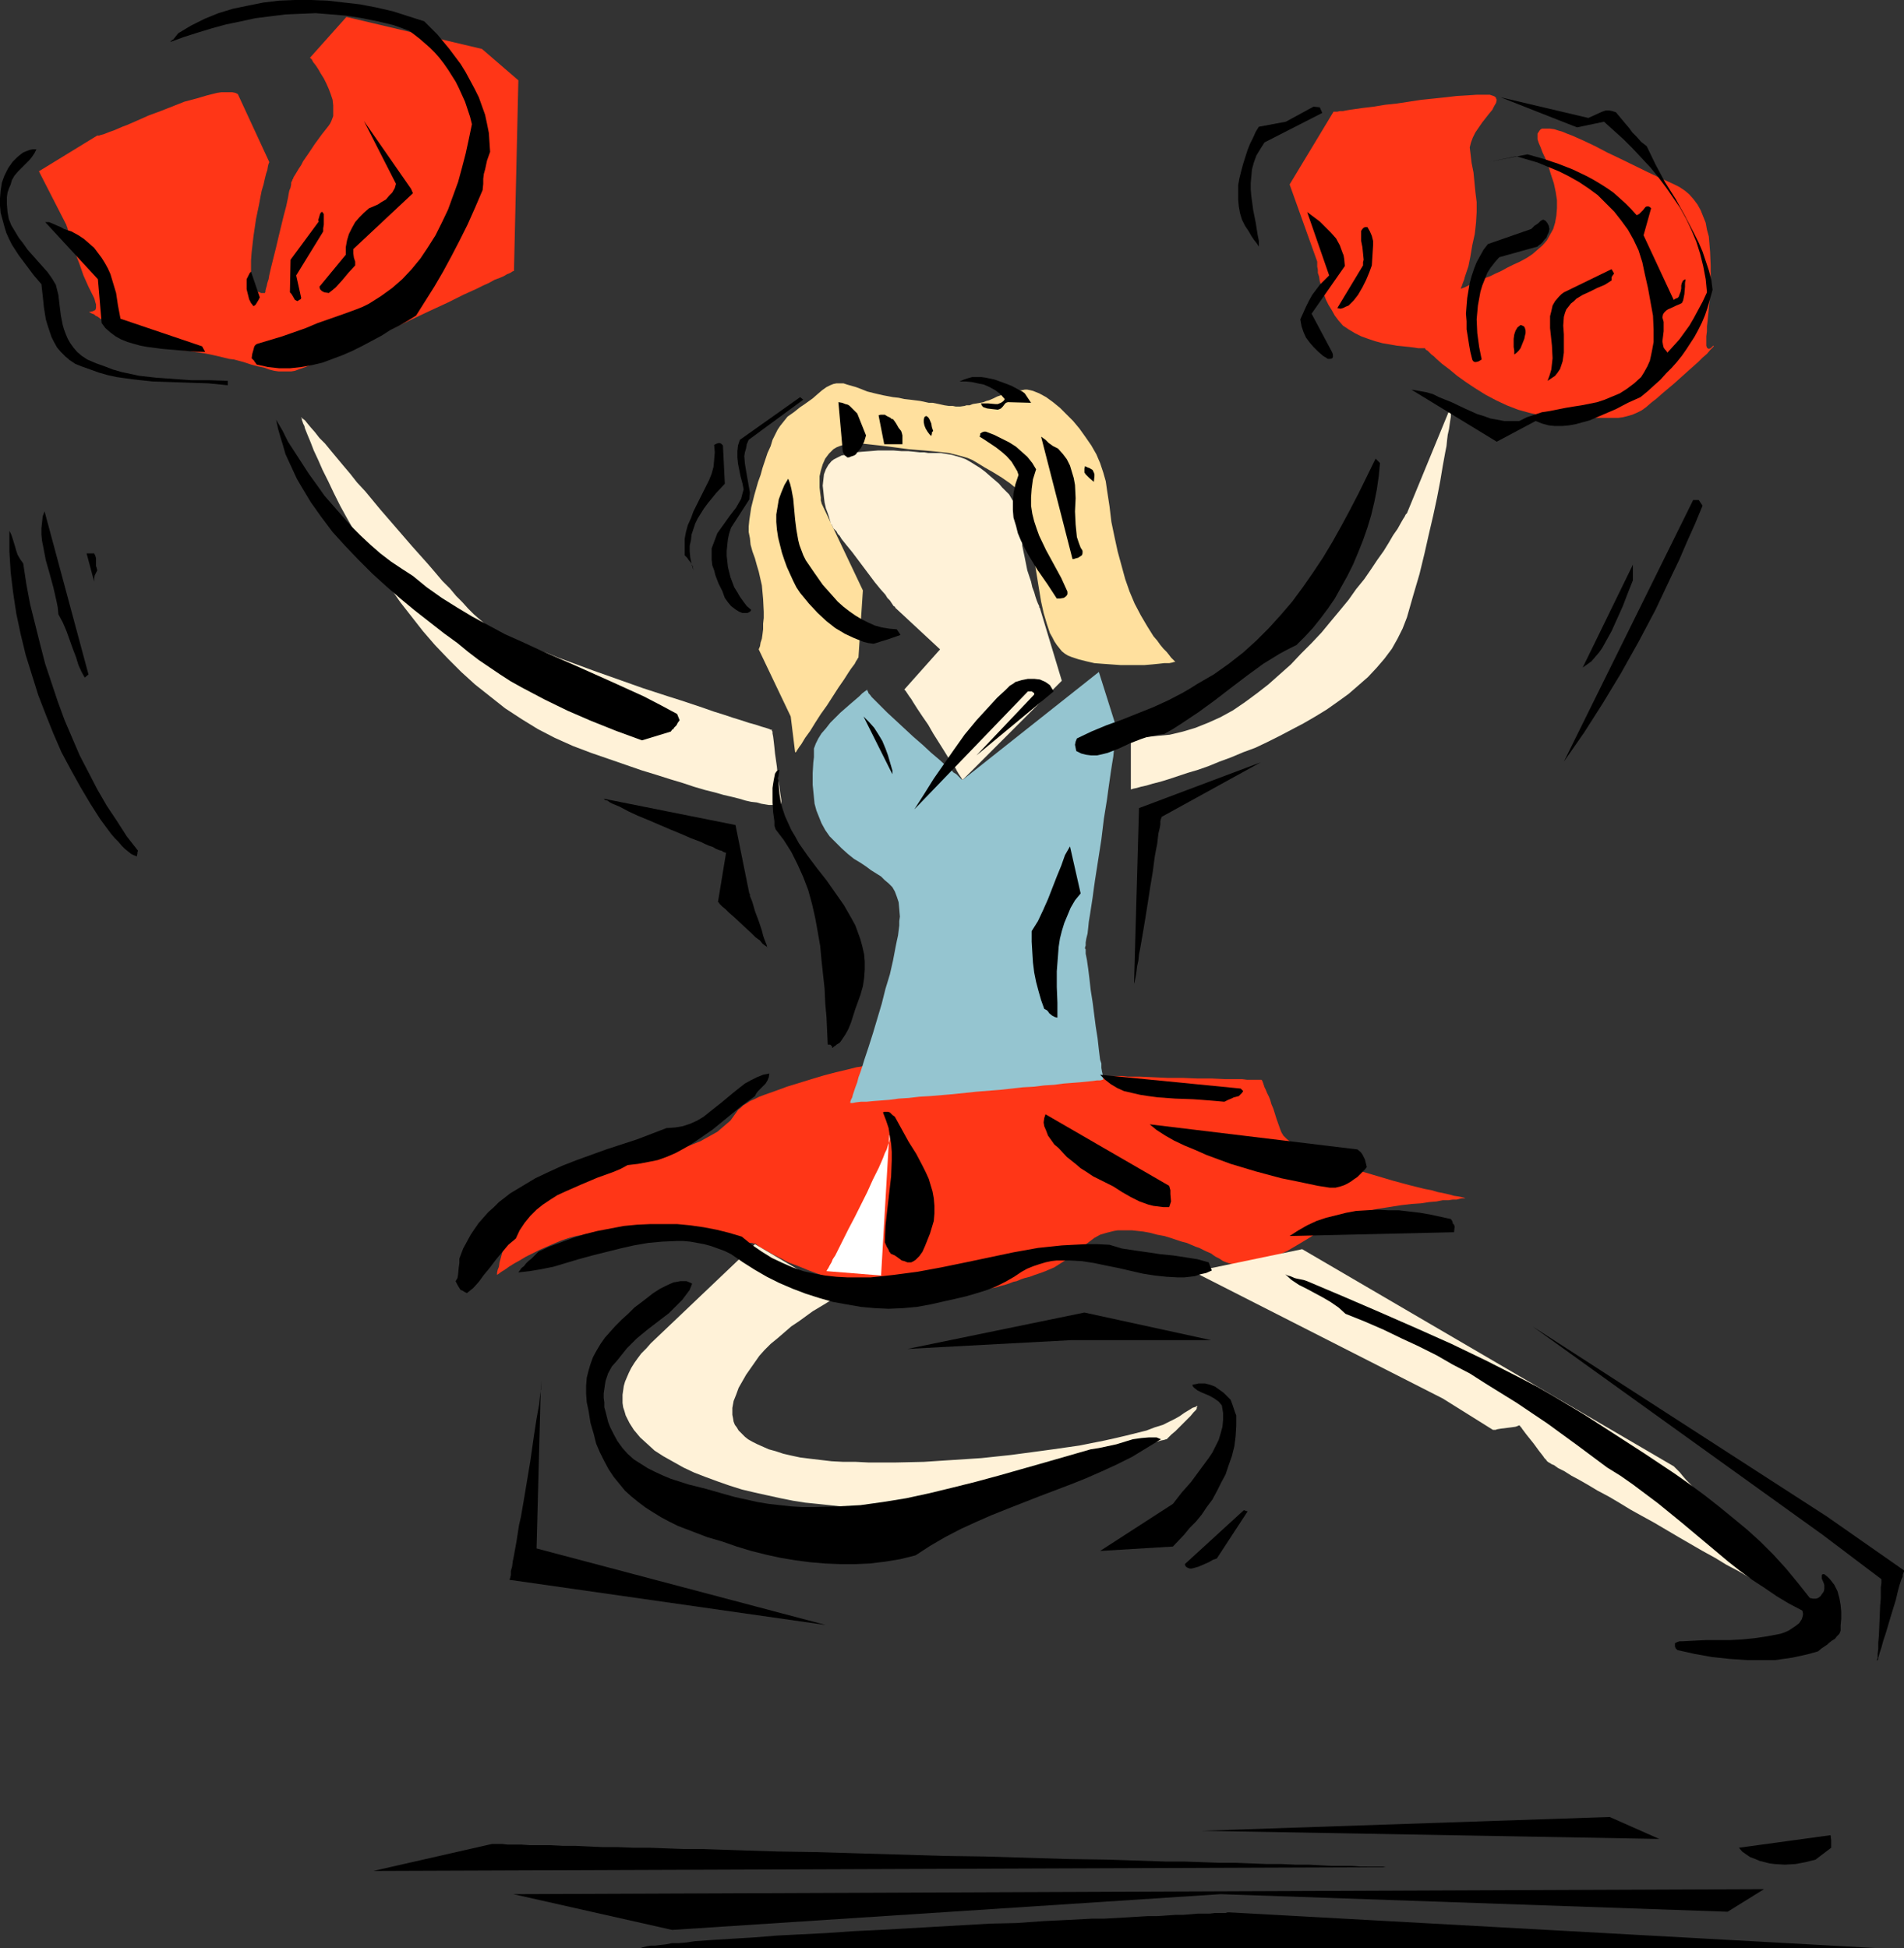 <?xml version="1.0" encoding="UTF-8" standalone="no"?>
<svg
   version="1.0"
   width="129.724mm"
   height="132.741mm"
   id="svg66"
   sodipodi:docname="Cheerleader 1.wmf"
   xmlns:inkscape="http://www.inkscape.org/namespaces/inkscape"
   xmlns:sodipodi="http://sodipodi.sourceforge.net/DTD/sodipodi-0.dtd"
   xmlns="http://www.w3.org/2000/svg"
   xmlns:svg="http://www.w3.org/2000/svg">
  <rect width="100%" height="100%" fill="#333333" stroke="none"/>
  <sodipodi:namedview
     id="namedview66"
     pagecolor="#ffffff"
     bordercolor="#000000"
     borderopacity="0.25"
     inkscape:showpageshadow="2"
     inkscape:pageopacity="0.0"
     inkscape:pagecheckerboard="0"
     inkscape:deskcolor="#d1d1d1"
     inkscape:document-units="mm" />
  <defs
     id="defs1">
    <pattern
       id="WMFhbasepattern"
       patternUnits="userSpaceOnUse"
       width="6"
       height="6"
       x="0"
       y="0" />
  </defs>
  <path
     style="fill:#ff3617;fill-opacity:1;fill-rule:evenodd;stroke:none"
     d="m 225.755,273.713 h -0.162 -0.323 l -0.323,0.162 -0.646,0.162 -0.808,0.162 -0.808,0.162 -0.97,0.323 -1.131,0.162 -1.293,0.323 -1.293,0.323 -2.747,0.646 -3.07,0.808 -3.232,0.969 -6.302,1.939 -3.07,1.131 -2.747,0.969 -1.293,0.485 -1.293,0.646 -1.131,0.485 -0.97,0.646 -0.808,0.485 -0.646,0.646 -0.646,0.485 -0.323,0.485 -0.808,1.131 -0.808,1.131 -1.131,0.969 -1.131,0.969 -1.131,0.969 -1.454,0.808 -2.909,1.616 -1.616,0.646 -1.616,0.646 -3.07,0.969 -1.778,0.323 -1.454,0.162 -1.616,0.162 h -1.616 l -0.808,0.162 -0.97,0.162 -0.97,0.162 -1.131,0.323 -1.293,0.485 -1.293,0.323 -2.586,1.293 -2.909,1.293 -3.07,1.454 -6.141,3.232 -2.909,1.616 -2.909,1.616 -2.424,1.454 -1.131,0.646 -1.131,0.646 -0.97,0.646 -0.97,0.485 -0.646,0.485 -0.646,0.323 -0.485,0.323 -0.485,0.162 -0.162,0.162 v 0.162 l -0.162,0.162 -0.162,0.323 -0.162,0.808 -0.162,0.969 -0.323,0.969 -0.323,1.293 -0.646,2.585 -0.646,2.424 -0.323,1.131 -0.162,1.131 -0.323,0.808 -0.162,0.808 v 0.323 0.162 0 l 0.485,-0.323 0.646,-0.485 0.808,-0.485 1.131,-0.808 1.293,-0.808 1.454,-0.808 1.616,-0.969 3.555,-1.777 3.717,-1.616 1.939,-0.808 1.939,-0.646 1.778,-0.485 1.939,-0.323 0.808,-0.162 1.131,-0.162 h 5.494 l 3.232,0.162 3.555,0.162 3.717,0.162 7.434,0.646 3.717,0.162 3.394,0.323 3.232,0.162 1.454,0.162 1.293,0.162 h 1.293 l 0.97,0.162 1.131,0.162 h 0.808 0.646 l 0.485,0.162 h 0.323 0.162 v 0 l 0.323,0.323 0.646,0.485 0.485,0.323 0.646,0.323 0.646,0.323 0.808,0.485 0.808,0.485 1.939,0.969 2.101,1.131 2.586,0.969 2.747,1.131 3.07,1.131 3.394,0.969 3.555,0.808 3.878,0.808 4.04,0.485 4.202,0.323 4.525,0.162 h 2.262 1.939 3.555 l 1.616,0.162 h 2.747 1.131 3.555 1.454 l 1.131,-0.162 2.101,-0.323 0.97,-0.323 1.293,-0.323 1.454,-0.485 0.808,-0.323 0.808,-0.162 1.131,-0.485 0.97,-0.323 1.293,-0.323 1.293,-0.485 1.454,-0.485 1.293,-0.485 1.131,-0.485 1.131,-0.485 1.778,-1.131 1.778,-1.131 1.454,-1.131 1.293,-1.131 2.747,-2.101 1.293,-0.969 1.454,-0.808 1.616,-0.485 1.939,-0.485 0.97,-0.162 h 1.131 1.293 1.293 l 1.454,0.162 1.454,0.162 1.778,0.323 1.778,0.485 1.778,0.323 1.616,0.485 1.454,0.485 1.454,0.485 1.293,0.323 1.131,0.485 1.131,0.485 0.97,0.323 1.616,0.808 1.454,0.646 0.646,0.485 0.485,0.323 0.97,0.485 0.97,0.646 0.808,0.323 0.97,0.323 0.97,0.162 1.131,0.162 1.293,-0.162 h 0.808 l 0.808,-0.323 h 0.97 l 0.97,-0.323 2.101,-0.485 1.939,-0.646 1.939,-0.808 1.778,-0.808 3.555,-2.101 1.616,-0.969 1.778,-1.131 1.939,-1.131 1.939,-0.969 2.101,-1.131 2.262,-0.969 2.424,-0.808 2.586,-0.969 2.909,-0.646 3.07,-0.485 3.07,-0.485 2.747,-0.323 2.424,-0.162 2.101,-0.323 1.939,-0.162 1.616,-0.323 h 1.454 l 1.131,-0.162 h 0.97 l 0.646,-0.162 0.646,-0.162 h 0.485 0.323 0.162 0.162 -0.162 l -0.323,-0.162 -0.646,-0.162 -0.808,-0.162 -1.131,-0.162 -1.131,-0.323 -1.454,-0.323 -1.616,-0.323 -1.616,-0.485 -1.778,-0.323 -1.939,-0.485 -1.939,-0.485 -4.202,-1.131 -4.363,-1.293 -4.363,-1.293 -4.363,-1.293 -3.878,-1.454 -1.939,-0.808 -1.778,-0.808 -1.616,-0.808 -1.616,-0.808 -1.293,-0.808 -1.293,-0.646 -0.97,-0.808 -0.808,-0.808 -0.485,-0.808 -0.323,-0.808 -0.97,-2.747 -0.808,-2.585 -0.485,-1.131 -0.323,-1.131 -0.323,-0.808 -0.485,-0.969 -0.323,-0.808 -0.323,-0.646 -0.162,-0.485 -0.323,-0.969 -0.162,-0.323 -0.162,-0.162 v 0 h -3.717 l -1.293,-0.162 h -1.293 -1.454 -1.616 l -3.394,-0.162 h -3.717 l -3.878,-0.162 h -3.878 l -3.555,-0.162 -3.555,-0.162 h -1.454 -1.616 l -1.293,-0.162 h -1.293 -0.97 -0.97 -1.293 l -0.323,-0.162 h -0.162 v 0 l -0.162,0.162 h -0.646 -0.97 l -1.131,0.162 -1.454,0.162 h -1.778 l -1.778,0.162 -2.101,0.162 -4.363,0.162 -4.525,0.162 -4.202,0.162 h -1.939 -1.939 -1.939 l -1.939,-0.323 -2.424,-0.162 -2.424,-0.323 -5.333,-0.969 -5.01,-0.969 -2.586,-0.323 -2.262,-0.485 -2.101,-0.485 -1.778,-0.323 h -0.808 l -0.646,-0.162 -0.646,-0.162 h -0.485 -0.808 -0.162 z"
     id="path1" />
  <path
     style="fill:#ff3617;fill-opacity:1;fill-rule:evenodd;stroke:none"
     d="m 343.4,28.761 -11.312,18.743 7.11,19.874 v 0.323 0.485 0.485 l 0.162,0.808 v 0.808 l 0.323,0.969 0.162,1.131 0.323,0.969 0.323,1.293 0.485,1.293 0.485,1.293 0.646,1.293 0.808,1.293 0.808,1.454 0.97,1.293 1.131,1.293 1.454,0.969 1.616,0.969 1.616,0.808 1.778,0.646 1.939,0.646 1.778,0.485 1.939,0.323 1.778,0.323 1.616,0.162 1.616,0.162 1.293,0.162 0.97,0.162 h 1.616 0.162 v 0.162 l 0.323,0.323 0.323,0.162 0.485,0.485 0.485,0.485 0.646,0.485 0.646,0.646 1.454,1.293 1.939,1.454 1.939,1.616 2.262,1.616 2.424,1.616 2.586,1.616 2.747,1.454 2.747,1.293 2.909,1.131 2.909,0.808 2.909,0.646 1.454,0.162 h 1.293 2.747 l 2.424,0.162 h 2.262 l 2.101,0.162 1.778,0.162 h 1.616 1.616 1.454 1.293 l 1.131,-0.162 1.293,-0.323 1.131,-0.323 1.131,-0.485 1.293,-0.646 1.131,-0.808 1.293,-1.131 1.454,-1.131 1.454,-1.293 3.07,-2.585 3.232,-2.908 1.454,-1.293 1.454,-1.293 1.131,-1.131 1.131,-0.969 0.808,-0.969 0.646,-0.646 0.162,-0.162 0.162,-0.323 h 0.162 v 0 h -0.162 -0.162 l -0.323,0.323 -0.323,0.323 -0.485,0.162 -0.323,-0.162 -0.162,-0.162 -0.162,-0.485 v -0.646 -0.808 -0.969 l 0.162,-1.293 V 84.021 l 0.162,-1.293 0.162,-1.616 0.162,-1.616 0.323,-3.393 0.162,-3.716 v -3.878 l -0.162,-3.716 -0.162,-1.939 -0.162,-1.939 -0.485,-1.777 -0.323,-1.777 -0.646,-1.616 -0.646,-1.616 -0.808,-1.454 -0.97,-1.293 -1.131,-1.293 -1.131,-0.969 -1.454,-0.969 -1.616,-0.808 -3.232,-1.454 -3.394,-1.616 -6.949,-3.393 -3.394,-1.616 -3.07,-1.616 -3.07,-1.454 -2.909,-1.293 -1.293,-0.485 -1.131,-0.485 -1.131,-0.323 -0.97,-0.323 -1.131,-0.162 h -0.808 -0.646 -0.646 l -0.485,0.323 -0.323,0.485 -0.323,0.485 v 0.646 0.808 l 0.323,0.969 0.485,1.131 0.485,1.293 1.293,2.747 0.808,2.747 0.808,2.424 0.485,2.262 0.323,2.101 v 2.101 l -0.162,1.939 -0.323,1.777 -0.485,1.616 -0.808,1.454 -0.808,1.454 -1.131,1.293 -1.293,1.131 -1.293,1.131 -1.454,0.969 -1.778,0.969 -1.778,0.808 -1.616,0.808 -1.454,0.808 -1.454,0.646 -1.293,0.646 -1.293,0.485 -1.131,0.646 -1.131,0.485 -0.808,0.323 -0.97,0.323 -0.646,0.323 -0.646,0.323 -0.485,0.162 -0.323,0.162 h -0.162 v 0 0 -0.162 l 0.162,-0.323 0.162,-0.485 0.162,-0.485 0.323,-0.808 0.162,-0.646 0.323,-0.969 0.323,-0.969 0.323,-0.969 0.485,-2.424 0.485,-2.908 0.646,-2.908 0.323,-2.908 0.162,-2.747 v -2.585 l -0.323,-2.585 -0.485,-5.009 -0.485,-2.424 -0.323,-2.747 -0.162,-1.293 0.323,-1.293 0.485,-1.293 0.646,-1.293 1.778,-2.585 1.778,-2.262 0.808,-0.969 0.485,-0.969 0.485,-0.808 0.162,-0.808 -0.162,-0.323 v -0.162 l -0.323,-0.323 -0.323,-0.162 -0.485,-0.162 -0.485,-0.162 h -0.646 -0.808 -0.97 -0.97 l -2.424,0.162 -2.747,0.162 -2.747,0.323 -3.07,0.323 -3.232,0.323 -6.302,0.969 -3.07,0.323 -2.909,0.485 -2.747,0.323 -2.262,0.323 -1.131,0.162 -0.97,0.162 -0.808,0.162 h -0.808 l -0.646,0.162 h -0.485 -0.162 z"
     id="path2" />
  <path
     style="fill:#ff3617;fill-opacity:1;fill-rule:evenodd;stroke:none"
     d="m 25.048,34.901 -15.029,9.21 7.11,13.896 v 0.162 l 0.162,0.323 0.162,0.646 0.162,0.808 0.323,0.969 0.485,1.131 0.323,1.293 0.485,1.454 1.131,2.908 1.131,3.232 1.293,2.908 1.454,2.908 0.162,0.485 0.162,0.646 0.162,0.485 v 0.323 0.646 l -0.162,0.485 -0.323,0.162 -0.323,0.162 -0.646,0.162 h -0.323 v 0 l 0.162,0.162 0.323,0.162 0.323,0.162 0.485,0.162 0.323,0.323 0.646,0.323 0.646,0.485 0.808,0.485 0.97,0.485 0.97,0.485 2.101,1.293 1.939,1.131 1.616,0.808 1.616,0.808 1.616,0.485 1.454,0.485 2.747,0.808 3.07,0.485 1.778,0.323 1.778,0.162 2.101,0.323 2.101,0.323 2.424,0.485 2.747,0.646 1.293,0.323 1.293,0.162 2.424,0.646 1.939,0.646 1.778,0.485 1.616,0.323 1.293,0.485 1.293,0.323 1.131,0.162 h 0.97 1.131 1.131 l 0.97,-0.162 1.293,-0.485 1.454,-0.485 1.616,-0.646 1.778,-0.808 1.131,-0.485 1.293,-0.485 1.293,-0.646 1.616,-0.646 1.454,-0.646 1.778,-0.808 1.939,-0.969 1.939,-0.808 4.04,-1.777 4.04,-1.939 8.565,-4.039 4.202,-1.939 3.878,-1.939 1.778,-0.808 1.778,-0.808 1.616,-0.808 1.454,-0.646 1.454,-0.808 1.293,-0.485 1.131,-0.485 0.808,-0.485 0.808,-0.323 0.485,-0.323 0.323,-0.162 h 0.162 l 1.131,-49.12 -9.373,-8.079 L 89.203,4.363 79.83,14.865 l 0.162,0.162 0.323,0.323 0.323,0.646 0.646,0.808 0.646,0.969 0.646,1.131 0.808,1.293 0.646,1.293 0.646,1.454 0.485,1.293 0.485,1.454 0.162,1.454 v 1.454 1.293 l -0.485,1.293 -0.323,0.646 -0.323,0.485 -1.778,2.262 -1.778,2.424 -1.616,2.424 -1.454,2.101 -0.485,0.969 -0.646,0.969 -0.485,0.808 -0.485,0.808 -0.323,0.485 -0.162,0.485 -0.162,0.162 v 0 0.162 l -0.162,0.323 -0.162,0.323 v 0.485 l -0.162,0.808 -0.323,0.808 -0.162,0.808 -0.162,0.969 -0.485,2.262 -0.646,2.424 -1.293,5.332 -0.646,2.747 -0.646,2.585 -0.646,2.585 -0.485,2.101 -0.162,0.969 -0.323,0.969 -0.162,0.808 -0.162,0.485 -0.162,0.646 v 0.323 l -0.162,0.323 v 0 0 h -0.646 -0.323 l -0.323,-0.162 -0.485,-0.162 -0.323,-0.485 -0.323,-0.485 -0.485,-0.646 -0.162,-0.808 -0.323,-1.131 -0.162,-1.293 v -1.454 -1.777 l 0.162,-2.101 0.485,-4.201 0.646,-4.363 0.808,-3.878 0.323,-1.777 0.323,-1.616 0.485,-1.616 0.323,-1.454 0.323,-1.293 0.323,-0.969 0.162,-0.969 0.162,-0.646 0.162,-0.323 V 41.687 L 61.246,24.237 60.6,23.914 59.792,23.752 h -0.808 -0.97 -0.97 l -1.131,0.162 -1.293,0.323 -1.293,0.323 -2.747,0.808 -3.07,0.808 -6.141,2.424 -3.07,1.131 -2.909,1.293 -2.586,1.131 -1.293,0.485 -1.131,0.485 -1.131,0.485 -0.97,0.323 -0.808,0.323 -0.808,0.323 -0.646,0.162 -0.485,0.162 h -0.323 z"
     id="path3" />
  <path
     style="fill:#ffffff;fill-opacity:1;fill-rule:evenodd;stroke:none"
     d="m 228.987,292.295 -2.101,36.193 -14.059,-1.131 v 0 l 0.162,-0.323 0.323,-0.485 0.323,-0.646 0.485,-0.808 0.323,-0.808 0.646,-0.969 0.646,-1.293 0.646,-1.293 0.646,-1.293 1.454,-2.908 1.616,-3.07 1.616,-3.232 1.616,-3.232 1.454,-3.232 1.454,-2.908 0.646,-1.454 0.485,-1.131 0.485,-1.293 0.485,-0.969 0.323,-1.131 0.323,-0.808 0.162,-0.646 v -0.485 -0.485 z"
     id="path4" />
  <path
     style="fill:#fff2d8;fill-opacity:1;fill-rule:evenodd;stroke:none"
     d="m 307.363,327.519 64.155,32.639 12.928,8.079 h 0.323 0.323 l 0.485,-0.162 0.97,-0.162 1.293,-0.162 1.293,-0.162 1.131,-0.162 0.485,-0.162 0.323,-0.162 h 0.323 v 0 0.162 l 0.323,0.323 0.323,0.485 0.485,0.646 0.485,0.646 0.646,0.808 1.293,1.616 1.293,1.777 1.131,1.454 0.323,0.485 0.485,0.485 0.162,0.323 h 0.162 v 0.162 h 0.162 l 0.162,0.162 0.323,0.162 0.485,0.323 0.485,0.162 1.131,0.808 1.616,0.808 1.778,1.131 2.101,1.131 2.262,1.293 2.424,1.454 2.747,1.454 2.747,1.616 2.909,1.777 2.909,1.616 3.232,1.777 6.302,3.716 6.141,3.555 3.232,1.777 2.909,1.777 3.07,1.616 2.747,1.616 2.586,1.454 2.586,1.454 2.262,1.293 1.939,1.131 1.778,0.969 1.616,0.969 0.646,0.323 0.485,0.323 0.646,0.162 0.323,0.323 0.323,0.162 0.323,0.162 v 0.162 h 0.162 l -0.162,-0.162 -0.323,-0.323 -0.485,-0.485 -0.646,-0.646 -0.646,-0.808 -0.97,-0.969 -1.131,-1.131 -1.131,-1.293 -1.293,-1.454 -1.293,-1.454 -1.454,-1.454 -1.616,-1.616 -3.07,-3.393 -3.232,-3.555 -3.394,-3.393 -3.07,-3.393 -1.616,-1.616 -1.454,-1.616 -1.293,-1.454 -1.293,-1.293 -1.131,-1.293 -1.131,-1.131 -0.97,-1.131 -0.646,-0.808 -0.646,-0.646 -0.485,-0.485 -0.323,-0.323 -0.162,-0.162 -95.667,-55.906 z"
     id="path5" />
  <path
     style="fill:#fff2d8;fill-opacity:1;fill-rule:evenodd;stroke:none"
     d="m 216.382,333.335 v 0 l -0.162,0.162 -0.162,0.162 -0.323,0.162 -0.808,0.485 -1.131,0.646 -1.293,0.808 -1.616,0.969 -1.616,0.969 -1.778,1.293 -1.778,1.293 -1.939,1.293 -3.555,3.07 -1.778,1.454 -1.616,1.616 -1.293,1.454 -1.131,1.616 -1.131,1.616 -1.131,1.616 -1.939,3.393 -0.646,1.777 -0.646,1.616 -0.323,1.777 v 1.777 l 0.162,0.808 0.162,0.969 0.323,0.808 0.485,0.646 0.485,0.808 0.808,0.808 0.808,0.808 0.808,0.646 1.131,0.646 1.293,0.646 1.454,0.646 1.454,0.646 1.778,0.485 1.939,0.646 2.101,0.485 2.262,0.485 2.586,0.323 2.747,0.323 2.747,0.323 3.07,0.162 h 3.232 l 3.232,0.162 h 3.394 3.555 l 7.272,-0.162 7.434,-0.485 7.434,-0.485 7.595,-0.808 7.272,-0.969 3.555,-0.485 3.394,-0.485 3.394,-0.485 3.232,-0.646 3.232,-0.646 2.909,-0.646 2.747,-0.646 2.586,-0.646 2.586,-0.646 2.101,-0.808 2.101,-0.646 1.616,-0.808 1.616,-0.808 1.131,-0.646 1.131,-0.808 0.808,-0.485 0.808,-0.485 0.485,-0.323 0.485,-0.162 0.485,-0.162 0.162,-0.162 h 0.162 v 0.162 l -0.162,0.162 v 0.323 l -0.162,0.323 -0.646,0.646 -0.808,0.969 -3.878,3.878 -0.97,0.808 -0.646,0.646 -0.323,0.323 -0.162,0.162 -0.162,0.162 v 0 0 h -0.162 l -0.485,0.162 -0.808,0.162 -1.131,0.323 -1.293,0.485 -1.616,0.485 -1.778,0.485 -2.101,0.485 -2.262,0.646 -2.424,0.646 -2.424,0.808 -2.747,0.646 -2.909,0.808 -2.909,0.808 -6.141,1.454 -12.766,3.232 -6.302,1.454 -6.141,1.293 -2.909,0.646 -2.909,0.485 -2.586,0.485 -2.586,0.485 -2.424,0.323 -2.262,0.162 -1.939,0.323 h -1.778 l -2.586,0.162 -2.586,-0.162 h -2.909 l -2.909,-0.323 -3.07,-0.323 -3.232,-0.323 -3.07,-0.485 -3.232,-0.646 -6.626,-1.454 -3.394,-0.808 -3.07,-0.969 -3.232,-1.131 -3.07,-1.131 -2.909,-1.131 -2.747,-1.293 -2.586,-1.454 -2.586,-1.454 -2.262,-1.454 -1.939,-1.777 -1.778,-1.616 -1.616,-1.939 -1.131,-1.777 -0.97,-1.939 -0.323,-1.131 -0.323,-0.969 -0.162,-1.131 v -0.969 -1.131 l 0.162,-1.131 0.162,-1.131 0.323,-1.131 0.485,-1.131 0.485,-1.131 0.646,-1.293 0.808,-1.293 0.808,-1.131 0.97,-1.293 1.293,-1.293 1.131,-1.293 26.826,-25.529 z"
     id="path6" />
  <path
     style="fill:#ffe09e;fill-opacity:1;fill-rule:evenodd;stroke:none"
     d="m 195.374,167.233 8.242,17.289 1.131,9.21 h 0.162 l 0.162,-0.162 0.162,-0.323 0.323,-0.485 0.323,-0.485 0.485,-0.646 0.485,-0.808 0.485,-0.808 1.293,-1.777 1.293,-2.101 1.454,-2.262 1.616,-2.262 2.909,-4.524 1.454,-2.101 1.131,-1.777 0.646,-0.969 0.485,-0.646 0.485,-0.646 0.323,-0.646 0.323,-0.485 0.162,-0.323 0.162,-0.162 v -0.162 l 1.131,-17.127 -10.666,-22.459 v 0 -0.162 l -0.162,-0.485 v -0.808 l -0.162,-1.131 -0.162,-1.454 v -1.293 -1.616 l 0.323,-1.454 0.485,-1.616 0.646,-1.454 0.97,-1.293 0.485,-0.485 0.646,-0.646 0.808,-0.485 0.808,-0.323 0.97,-0.323 0.97,-0.162 1.293,-0.162 h 2.586 l 1.454,0.162 2.909,0.323 2.747,0.323 2.424,0.323 2.424,0.323 1.939,0.162 2.101,0.162 1.778,0.162 1.616,0.162 1.454,0.162 1.454,0.162 1.293,0.323 1.293,0.323 2.262,0.646 1.131,0.485 1.131,0.646 2.101,1.293 2.262,1.293 2.101,1.293 2.101,1.454 1.778,1.454 0.808,0.808 0.808,0.969 0.646,0.969 0.485,0.969 0.485,1.293 0.323,1.293 v 0.646 l 0.162,0.808 0.162,0.969 v 0.969 l 0.162,2.262 0.323,2.585 0.162,2.747 0.323,2.908 0.97,5.978 0.485,2.908 0.646,2.908 0.808,2.747 0.808,2.424 0.646,1.131 0.485,0.969 0.646,0.969 0.646,0.808 0.646,0.808 0.808,0.646 0.808,0.485 0.808,0.323 1.939,0.646 1.939,0.485 2.101,0.485 2.101,0.162 4.525,0.323 h 4.363 1.939 l 1.939,-0.162 1.616,-0.162 1.454,-0.162 h 1.293 l 0.808,-0.162 0.485,-0.162 h 0.162 0.162 v 0 0 l -0.323,-0.323 -0.323,-0.323 -0.485,-0.485 -0.485,-0.646 -0.646,-0.808 -0.808,-0.808 -0.808,-0.969 -0.808,-1.131 -0.97,-1.131 -1.616,-2.585 -1.616,-2.747 -1.616,-3.07 -1.293,-3.07 -1.131,-3.232 -0.97,-3.555 -0.97,-3.555 -0.808,-3.716 -0.808,-3.878 -0.485,-4.039 -0.646,-4.201 -0.323,-2.262 -0.646,-2.262 -0.808,-2.424 -0.97,-2.262 -1.293,-2.262 -1.454,-2.101 -1.616,-2.262 -1.616,-1.939 -1.778,-1.777 -1.616,-1.616 -1.778,-1.454 -1.778,-1.293 -1.778,-0.969 -1.616,-0.646 -0.646,-0.162 -0.808,-0.162 h -0.646 l -0.808,0.162 -1.131,0.162 -1.131,0.162 -0.97,0.162 -0.808,0.323 -1.293,0.485 -0.97,0.323 -0.97,0.485 -1.131,0.485 -0.646,0.162 -0.808,0.323 -0.808,0.162 -0.97,0.162 -0.97,0.162 -0.808,0.323 h -0.808 l -0.485,0.162 -1.131,0.162 h -1.131 l -0.808,-0.162 h -0.97 l -1.131,-0.162 -1.454,-0.323 -1.616,-0.323 h -0.97 l -2.262,-0.485 -1.293,-0.162 -1.293,-0.162 -1.454,-0.162 -1.454,-0.323 -1.454,-0.162 -2.586,-0.485 -2.101,-0.485 -1.939,-0.485 -1.616,-0.646 -1.293,-0.485 -1.131,-0.323 -1.131,-0.323 -0.97,-0.323 h -0.97 -0.808 l -0.808,0.162 -0.808,0.323 -0.97,0.485 -1.131,0.808 -1.131,0.969 -1.293,1.131 -1.131,0.808 -1.131,0.808 -0.97,0.646 -1.616,1.293 -1.616,1.131 -0.646,0.808 -0.646,0.808 -0.646,0.808 -0.646,0.969 -0.646,1.293 -0.646,1.293 -0.485,1.616 -0.808,1.777 -1.293,3.878 -0.485,1.777 -0.646,1.777 -0.97,3.393 -0.808,3.232 -0.485,3.232 -0.162,1.616 v 1.454 l 0.323,1.616 0.162,1.616 0.485,1.777 0.646,1.777 0.485,1.777 0.485,1.616 0.808,3.555 0.323,3.555 0.162,3.232 v 1.616 l -0.162,1.454 v 1.454 l -0.162,1.293 -0.162,1.131 -0.323,0.969 -0.162,0.969 z"
     id="path7" />
  <path
     style="fill:#fff2d8;fill-opacity:1;fill-rule:evenodd;stroke:none"
     d="m 232.865,177.574 9.211,-10.341 -11.474,-10.664 v 0 l -0.162,-0.323 -0.323,-0.162 -0.323,-0.485 -0.323,-0.485 -0.323,-0.485 -0.646,-0.646 -0.485,-0.808 -1.293,-1.454 -1.454,-1.777 -2.909,-3.878 -2.909,-3.878 -1.454,-1.777 -1.293,-1.616 -0.485,-0.808 -0.485,-0.485 -0.323,-0.646 -0.485,-0.485 -0.323,-0.323 -0.162,-0.323 v -0.162 h -0.162 v -0.323 l -0.323,-0.323 -0.162,-0.646 -0.323,-1.131 -0.323,-0.969 -0.485,-1.293 -0.323,-1.454 -0.162,-1.293 -0.162,-1.616 -0.162,-1.454 0.162,-1.454 0.162,-1.454 0.485,-1.293 0.646,-1.131 0.808,-0.969 0.646,-0.485 0.646,-0.323 1.293,-0.646 1.778,-0.323 1.778,-0.485 1.778,-0.162 2.101,-0.162 1.939,-0.162 h 4.04 l 1.939,0.162 h 1.778 l 1.616,0.162 1.454,0.162 h 1.131 l 0.97,0.162 h 0.485 0.323 v 0 h 0.162 1.616 0.646 l 0.97,0.162 1.939,0.323 1.131,0.323 1.131,0.323 1.293,0.485 1.131,0.646 1.293,0.808 1.293,0.808 1.293,0.969 1.293,1.131 1.131,0.969 1.131,0.969 0.808,0.969 0.97,0.969 0.808,0.808 1.131,1.939 0.97,1.777 0.646,2.101 0.323,1.131 0.162,0.969 v 1.293 1.293 l 0.162,1.293 v 1.454 l 0.646,3.07 0.646,3.232 0.97,2.908 0.323,1.454 0.485,1.293 0.323,1.131 0.323,0.969 0.323,0.808 0.323,0.646 v 0.323 l 0.162,0.162 5.656,18.743 -25.533,25.529 v 0 l -0.162,-0.162 -0.162,-0.323 -0.323,-0.485 -0.323,-0.485 -0.485,-0.808 -0.323,-0.646 -0.485,-0.808 -1.293,-1.777 -1.293,-2.101 -2.747,-4.363 -1.293,-2.262 -1.454,-2.101 -1.293,-1.939 -1.131,-1.777 -0.485,-0.808 -0.485,-0.646 -0.323,-0.485 -0.323,-0.485 -0.323,-0.485 -0.162,-0.162 z"
     id="path8" />
  <path
     style="fill:#fff2d8;fill-opacity:1;fill-rule:evenodd;stroke:none"
     d="m 291.203,189.208 v 14.057 0 h 0.162 l 0.485,-0.162 0.808,-0.162 1.131,-0.323 1.454,-0.323 1.616,-0.485 1.939,-0.485 2.101,-0.646 2.424,-0.808 2.424,-0.808 2.747,-0.808 2.747,-0.969 2.747,-1.131 3.07,-1.131 3.07,-1.293 3.07,-1.131 3.07,-1.454 3.232,-1.616 3.07,-1.616 3.07,-1.616 3.07,-1.777 2.909,-1.777 2.747,-1.939 2.909,-2.101 2.424,-2.101 2.586,-2.262 2.262,-2.424 1.939,-2.262 1.939,-2.585 1.454,-2.585 1.293,-2.585 1.131,-2.908 1.616,-5.655 1.616,-5.494 1.293,-5.332 1.131,-5.009 1.131,-4.847 0.97,-4.524 0.808,-4.201 0.323,-1.939 0.323,-1.939 0.323,-1.777 0.323,-1.777 0.323,-1.616 0.162,-1.616 0.162,-1.293 0.323,-1.454 0.162,-1.131 0.162,-1.131 0.162,-0.969 v -0.969 l 0.162,-0.646 v -0.646 -0.485 l 0.162,-0.323 v -0.323 l -11.635,28.276 v 0 l -0.162,0.162 -0.162,0.162 -0.162,0.323 -0.162,0.323 -0.323,0.485 -0.646,1.131 -0.808,1.454 -1.131,1.616 -1.131,1.939 -1.293,2.101 -1.616,2.262 -1.616,2.424 -1.778,2.585 -2.101,2.585 -1.939,2.747 -2.262,2.747 -2.424,2.908 -2.262,2.747 -2.586,2.747 -2.747,2.747 -2.586,2.747 -2.909,2.585 -2.909,2.585 -2.909,2.262 -3.07,2.262 -3.07,2.101 -3.232,1.777 -3.232,1.454 -3.232,1.293 -3.232,0.969 -3.394,0.808 -3.394,0.323 -1.616,0.162 h -1.778 l -1.616,-0.162 z"
     id="path9" />
  <path
     style="fill:#fff2d8;fill-opacity:1;fill-rule:evenodd;stroke:none"
     d="m 77.568,107.288 v 0.162 0.162 l 0.162,0.162 v 0.323 l 0.162,0.485 0.162,0.485 0.323,0.646 0.162,0.646 0.646,1.616 0.808,1.939 0.808,2.101 1.131,2.424 1.131,2.585 1.454,2.908 1.454,3.07 1.616,3.232 1.778,3.232 1.939,3.393 2.101,3.555 2.101,3.716 2.424,3.555 2.586,3.716 2.586,3.716 2.909,3.716 2.909,3.716 3.07,3.555 3.394,3.555 3.394,3.393 3.555,3.232 3.878,3.07 3.878,3.07 4.202,2.747 4.202,2.585 4.363,2.262 4.686,2.101 4.686,1.777 4.686,1.616 4.202,1.454 4.202,1.454 3.717,1.131 3.555,1.131 3.232,0.969 2.909,0.969 2.747,0.808 2.586,0.646 2.262,0.646 2.101,0.485 1.939,0.485 1.616,0.485 1.454,0.323 1.454,0.162 1.131,0.323 0.97,0.162 0.97,0.162 h 0.646 0.646 l 0.485,0.162 0.485,-0.162 h 0.646 l 0.323,-0.162 v -0.162 -0.323 -0.162 -0.162 -0.323 l -0.162,-0.969 -0.162,-1.131 -0.162,-1.454 -0.323,-1.616 -0.323,-3.393 -0.485,-3.393 -0.162,-1.616 -0.162,-1.454 -0.162,-1.293 -0.162,-0.808 v -0.485 l -0.162,-0.162 v -0.323 0 h -0.162 -0.162 l -0.323,-0.162 -0.97,-0.323 -1.131,-0.323 -1.454,-0.485 -1.778,-0.485 -1.939,-0.646 -2.101,-0.646 -2.424,-0.808 -2.586,-0.808 -2.747,-0.969 -2.909,-0.969 -2.909,-0.969 -3.07,-0.969 -6.464,-2.101 -12.766,-4.524 -6.141,-2.262 -3.07,-1.131 -2.747,-1.131 -2.747,-0.969 -2.424,-1.131 -2.424,-0.969 -2.101,-0.969 -1.778,-0.808 -1.616,-0.808 -1.454,-0.808 -0.97,-0.646 -0.97,-0.808 -1.131,-0.969 -1.293,-1.131 -1.454,-1.454 -1.454,-1.616 -1.616,-1.616 -1.616,-1.939 -1.939,-1.939 -1.778,-2.101 -1.939,-2.262 -4.04,-4.524 -8.242,-9.533 -3.878,-4.686 -2.101,-2.262 -1.778,-2.262 -1.778,-2.101 -1.616,-1.939 -1.616,-1.939 -1.454,-1.777 -1.454,-1.454 -1.131,-1.454 -1.131,-1.293 -0.808,-0.969 -0.646,-0.808 -0.646,-0.485 -0.323,-0.323 z"
     id="path10" />
  <path
     style="fill:#95c5d0;fill-opacity:1;fill-rule:evenodd;stroke:none"
     d="m 223.331,177.574 v 0 l -0.162,0.162 -0.485,0.323 -0.646,0.485 -0.808,0.808 -1.131,0.969 -1.131,0.969 -1.293,1.131 -1.293,1.131 -2.586,2.585 -1.131,1.454 -1.131,1.293 -0.808,1.293 -0.646,1.293 -0.485,1.293 v 1.131 1.131 l -0.162,1.293 -0.162,2.747 v 3.07 l 0.162,1.616 0.162,1.616 0.162,1.616 0.485,1.777 0.646,1.616 0.646,1.616 0.97,1.777 1.131,1.616 1.454,1.454 1.616,1.616 1.616,1.454 1.616,1.293 1.616,0.969 1.454,0.969 1.293,0.969 1.293,0.808 1.293,0.808 0.97,0.969 0.97,0.808 0.97,0.969 0.646,1.131 0.485,1.293 0.485,1.454 0.162,1.777 0.162,1.939 -0.162,1.131 v 1.131 l -0.162,1.293 -0.162,1.293 -0.323,1.454 -0.323,1.616 -0.646,3.393 -0.808,3.555 -1.131,3.716 -0.97,3.878 -2.262,7.594 -1.131,3.555 -1.131,3.393 -0.485,1.616 -0.485,1.454 -0.485,1.293 -0.323,1.293 -0.485,1.293 -0.323,0.969 -0.323,0.969 -0.162,0.646 -0.323,0.646 -0.162,0.485 v 0.323 0 h 0.162 0.485 l 0.808,-0.162 1.293,-0.162 h 1.454 l 1.616,-0.162 2.101,-0.162 2.101,-0.162 2.424,-0.323 2.586,-0.162 2.747,-0.323 2.747,-0.162 5.818,-0.485 6.141,-0.646 6.141,-0.485 5.818,-0.646 2.909,-0.162 2.586,-0.323 2.586,-0.162 2.424,-0.323 2.101,-0.162 2.101,-0.162 1.616,-0.162 1.616,-0.162 1.131,-0.162 h 0.808 l 0.646,-0.162 h 0.162 v 0 -0.162 -0.162 l -0.162,-0.485 v -0.646 l -0.162,-0.646 -0.162,-0.969 v -1.131 l -0.323,-0.969 -0.162,-1.293 -0.162,-1.293 -0.323,-2.908 -0.485,-3.07 -0.808,-6.302 -0.485,-3.07 -0.323,-2.908 -0.323,-2.585 -0.162,-1.131 -0.162,-1.131 -0.162,-0.808 -0.162,-0.808 v -0.646 -0.485 l -0.162,-0.162 v -0.162 -0.162 l 0.162,-0.485 v -0.808 l 0.162,-0.969 0.323,-1.293 0.162,-1.454 0.162,-1.616 0.323,-1.939 0.323,-2.101 0.323,-2.101 0.323,-2.424 0.323,-2.262 0.808,-5.17 0.808,-5.17 0.646,-5.332 0.808,-5.009 0.323,-2.424 0.323,-2.262 0.323,-2.262 0.323,-2.101 0.323,-1.939 0.162,-1.616 0.162,-1.454 0.162,-1.293 0.323,-1.131 v -0.646 l 0.162,-0.485 v -0.323 l -4.686,-14.865 -35.067,27.791 v 0 l -0.323,-0.162 -0.323,-0.323 -0.485,-0.485 -0.485,-0.485 -0.808,-0.485 -0.646,-0.808 -0.97,-0.646 -1.939,-1.777 -2.101,-1.777 -2.262,-2.101 -2.424,-2.101 -2.262,-2.101 -2.262,-2.101 -2.101,-1.939 -0.97,-0.969 -0.808,-0.808 -0.808,-0.808 -0.808,-0.808 -0.646,-0.646 -0.485,-0.646 -0.323,-0.323 -0.162,-0.485 -0.162,-0.162 z"
     id="path11" />
  <path
     style="fill:#000000;fill-opacity:1;fill-rule:evenodd;stroke:none"
     d="m 473.972,418.649 0.162,-1.777 v -1.777 l -0.162,-1.777 -0.323,-1.777 -0.485,-1.777 -0.808,-1.616 -1.131,-1.454 -0.646,-0.646 -0.808,-0.646 h -0.485 l -0.162,0.323 v 0.323 0.485 l 0.485,1.131 0.162,0.485 v 0.646 0.485 l -0.162,0.646 -0.485,0.646 -0.323,0.485 -0.646,0.485 -0.485,0.162 h -0.808 l -0.808,-0.162 -3.07,-3.878 -3.07,-3.716 -3.232,-3.555 -3.394,-3.393 -3.394,-3.07 -3.717,-3.07 -3.555,-2.908 -3.717,-2.908 -3.717,-2.747 -3.878,-2.747 -7.757,-5.17 -7.757,-5.009 -7.757,-5.009 -4.04,-2.424 -4.04,-2.424 -4.202,-2.424 -4.363,-2.262 -8.565,-4.363 -9.05,-4.363 -9.05,-4.039 -9.211,-4.039 -9.373,-4.039 -9.534,-4.039 -0.97,-0.323 -0.808,-0.162 -0.808,-0.162 -0.646,-0.162 -1.131,-0.485 -0.646,-0.162 -0.646,-0.323 1.616,1.454 1.939,1.293 1.939,0.969 2.101,1.131 2.101,1.131 1.939,1.131 2.101,1.454 1.778,1.616 4.848,1.939 4.848,2.101 4.686,2.262 4.525,2.101 4.525,2.262 4.202,2.424 4.363,2.262 4.04,2.585 8.08,5.009 7.918,5.332 7.757,5.655 7.595,5.655 3.394,2.101 3.232,2.262 3.232,2.424 3.232,2.424 6.141,5.009 5.979,5.009 5.979,5.009 3.07,2.424 3.07,2.262 3.232,2.101 3.07,2.101 3.232,1.939 3.394,1.777 0.162,0.646 v 0.485 l -0.162,0.646 -0.162,0.485 -0.646,0.969 -0.808,0.646 -0.97,0.646 -0.97,0.646 -1.131,0.485 -0.97,0.323 -3.394,0.646 -3.232,0.485 -3.232,0.323 -3.07,0.162 h -6.141 l -3.232,0.162 -3.07,0.162 h -0.646 l -0.485,0.162 -0.323,0.162 -0.323,0.162 v 0.323 0.485 l 0.162,0.485 0.485,0.485 4.363,0.969 4.525,0.808 4.525,0.485 4.686,0.323 h 4.686 2.262 l 2.262,-0.323 2.262,-0.323 2.262,-0.485 2.101,-0.485 2.262,-0.646 0.97,-0.808 0.97,-0.646 0.485,-0.323 0.323,-0.323 0.808,-0.646 0.808,-0.485 0.485,-0.646 0.646,-0.646 0.323,-0.808 z"
     id="path12" />
  <path
     style="fill:#000000;fill-opacity:1;fill-rule:evenodd;stroke:none"
     d="m 471.548,475.039 v -1.131 l -0.162,-1.293 -23.594,3.232 0.808,0.969 1.131,0.808 0.97,0.646 1.293,0.485 1.131,0.485 1.293,0.323 1.293,0.323 1.293,0.162 2.586,0.162 2.747,-0.162 2.586,-0.485 2.586,-0.646 4.04,-3.07 z"
     id="path13" />
  <path
     style="fill:#000000;fill-opacity:1;fill-rule:evenodd;stroke:none"
     d="m 441.006,74.649 -0.323,-2.585 -0.646,-2.424 -0.808,-2.424 -0.808,-2.424 -0.97,-2.262 -1.131,-2.262 -2.424,-4.686 -2.424,-4.363 -2.747,-4.363 -2.424,-4.524 -2.262,-4.686 -1.454,-1.131 -1.131,-1.293 -1.131,-1.131 -0.808,-1.131 -0.97,-1.131 -0.808,-0.969 -1.616,-1.939 -0.97,-0.323 -0.808,-0.162 h -0.808 l -0.97,0.323 -1.778,0.808 -1.778,0.808 -22.624,-5.332 19.715,7.756 6.949,-1.454 5.01,4.524 2.424,2.424 2.262,2.424 2.262,2.424 2.101,2.585 1.939,2.585 1.778,2.585 1.778,2.585 1.616,2.908 1.293,2.747 1.293,3.07 0.97,3.07 0.808,3.232 0.646,3.393 0.323,3.393 -1.131,2.424 -1.131,2.101 -1.131,2.101 -1.131,1.939 -1.293,1.777 -1.293,1.777 -1.454,1.616 -1.616,1.777 -0.323,-0.485 -0.323,-0.323 -0.323,-0.485 -0.162,-0.646 -0.162,-0.969 0.323,-2.585 v -1.131 -1.293 l -0.323,-1.131 0.162,-0.808 0.323,-0.485 0.485,-0.485 0.485,-0.323 1.454,-0.646 0.646,-0.323 0.808,-0.323 0.646,-0.323 0.323,-0.646 0.162,-0.808 0.162,-0.808 0.162,-1.939 v -0.969 l 0.162,-0.969 -0.323,0.162 -0.323,0.162 -0.323,0.646 -0.162,0.646 v 0.808 l -0.162,0.808 -0.323,0.808 -0.162,0.485 -0.323,0.323 -0.485,0.162 -0.485,0.323 -7.757,-16.643 1.939,-6.948 -0.323,-0.323 -0.323,-0.162 h -0.485 l -0.323,0.162 -0.646,0.808 -0.485,0.485 -0.485,0.485 -0.646,0.323 -1.454,-1.616 -1.454,-1.454 -1.616,-1.454 -1.454,-1.293 -1.616,-1.131 -1.778,-1.131 -1.616,-0.969 -1.778,-0.969 -3.717,-1.777 -3.717,-1.454 -3.878,-1.293 -4.04,-1.131 -9.858,1.939 6.949,-1.454 2.747,0.808 2.747,0.808 2.747,1.131 2.747,1.131 2.586,1.293 2.586,1.454 2.424,1.616 2.424,1.777 2.101,2.101 2.101,2.101 1.778,2.262 1.778,2.424 1.454,2.585 1.293,2.747 0.97,3.07 0.646,3.07 0.808,3.555 0.646,3.555 0.646,3.555 0.162,3.555 v 1.616 1.616 l -0.323,1.777 -0.323,1.616 -0.323,1.454 -0.646,1.454 -0.808,1.454 -0.808,1.293 -1.778,1.616 -1.939,1.454 -1.778,1.131 -1.939,0.808 -1.939,0.808 -1.939,0.646 -4.04,0.808 -2.101,0.323 -1.939,0.323 -4.04,0.808 -2.101,0.323 -1.939,0.646 -1.939,0.646 -1.939,0.969 h -1.939 -1.939 l -1.778,-0.323 -1.778,-0.323 -1.778,-0.646 -1.616,-0.485 -3.232,-1.454 -3.394,-1.616 -3.232,-1.293 -1.616,-0.808 -1.778,-0.485 -1.778,-0.323 -1.939,-0.323 21.978,13.411 10.019,-5.332 1.616,0.646 1.778,0.485 1.616,0.162 h 1.778 l 1.778,-0.162 1.778,-0.323 1.778,-0.485 1.778,-0.485 3.394,-1.454 3.394,-1.454 3.07,-1.616 3.232,-1.454 1.778,-1.454 1.778,-1.616 1.616,-1.454 1.454,-1.616 1.454,-1.454 1.293,-1.454 1.293,-1.616 1.131,-1.616 2.101,-3.232 0.97,-1.777 0.97,-1.939 0.808,-1.939 0.646,-1.939 0.646,-2.262 z"
     id="path14" />
  <path
     style="fill:#000000;fill-opacity:1;fill-rule:evenodd;stroke:none"
     d="m 437.451,128.778 h -1.454 l -33.29,67.378 5.171,-7.433 4.848,-7.594 4.686,-7.756 4.525,-8.079 4.363,-8.24 4.04,-8.564 2.101,-4.363 1.939,-4.524 2.101,-4.686 1.939,-4.686 z"
     id="path15" />
  <path
     style="fill:#000000;fill-opacity:1;fill-rule:evenodd;stroke:none"
     d="m 420.483,149.46 v -4.039 l -12.928,26.499 1.131,-0.808 1.131,-0.808 0.97,-1.131 0.97,-1.131 0.808,-1.131 0.808,-1.454 1.616,-2.908 1.454,-3.232 1.454,-3.232 1.293,-3.393 z"
     id="path16" />
  <path
     style="fill:#000000;fill-opacity:1;fill-rule:evenodd;stroke:none"
     d="m 415.635,70.448 -0.646,-1.131 -12.282,5.978 -0.646,0.485 -0.646,0.646 -0.97,1.131 -0.646,1.131 -0.323,1.454 -0.323,1.293 v 1.454 1.616 l 0.162,1.454 0.323,3.07 0.162,3.232 -0.162,1.454 -0.162,1.454 -0.485,1.616 -0.485,1.293 0.97,-0.646 0.97,-0.646 0.646,-0.808 0.646,-0.969 0.323,-0.969 0.323,-0.969 0.162,-1.131 0.162,-1.131 v -2.262 -2.424 l -0.162,-2.262 0.162,-2.262 0.323,-1.131 0.323,-0.808 0.646,-0.808 0.485,-0.646 0.808,-0.646 0.646,-0.646 1.616,-0.969 1.778,-0.808 1.939,-0.969 1.939,-0.808 1.778,-1.131 v -0.808 l 0.162,-0.323 z"
     id="path17" />
  <path
     style="fill:#000000;fill-opacity:1;fill-rule:evenodd;stroke:none"
     d="m 398.99,58.976 -0.162,-0.808 -0.323,-0.646 -0.485,-0.646 -0.646,-0.323 -0.646,0.323 -0.646,0.646 -0.97,0.646 -0.808,0.808 -11.15,3.878 -1.131,1.454 -0.808,1.454 -0.97,1.777 -0.646,1.616 -0.646,1.939 -0.485,1.777 -0.323,1.939 -0.323,1.939 -0.162,1.939 -0.162,2.101 0.162,1.939 v 2.101 l 0.323,1.939 0.323,2.101 0.323,1.777 0.485,1.939 0.162,0.323 0.162,0.162 0.323,0.162 h 0.323 l 0.646,-0.162 0.808,-0.485 -0.646,-3.232 -0.485,-3.555 -0.162,-3.555 0.323,-3.555 0.323,-1.777 0.323,-1.777 0.485,-1.616 0.646,-1.616 0.646,-1.616 0.808,-1.293 1.131,-1.454 1.131,-1.293 9.858,-2.747 0.323,-0.323 0.485,-0.323 0.485,-0.485 0.485,-0.646 0.485,-0.485 0.323,-0.808 0.323,-0.646 z"
     id="path18" />
  <path
     style="fill:#000000;fill-opacity:1;fill-rule:evenodd;stroke:none"
     d="m 392.849,85.798 v -0.646 l -0.162,-0.646 -0.162,-0.323 -0.162,-0.162 -0.323,-0.162 -0.485,-0.162 -0.808,0.646 -0.485,0.808 -0.323,0.969 -0.162,1.131 v 2.101 l 0.162,0.969 v 0.969 l 0.646,-0.485 0.485,-0.485 0.485,-0.646 0.323,-0.808 0.646,-1.616 0.162,-0.808 z"
     id="path19" />
  <path
     style="fill:#000000;fill-opacity:1;fill-rule:evenodd;stroke:none"
     d="m 374.588,315.885 -0.162,-0.485 -0.162,-0.162 -0.162,-0.162 v -0.162 l -0.162,-0.485 -0.323,-0.485 -5.171,-1.131 -2.747,-0.485 -2.747,-0.323 -2.747,-0.323 h -2.747 l -2.747,-0.162 -2.747,0.162 -2.747,0.162 -2.586,0.485 -2.586,0.646 -2.586,0.646 -2.424,0.808 -2.424,1.131 -2.262,1.293 -2.262,1.454 42.339,-0.969 z"
     id="path20" />
  <path
     style="fill:#000000;fill-opacity:1;fill-rule:evenodd;stroke:none"
     d="m 355.358,119.245 -1.131,-1.131 -4.363,8.887 -2.262,4.363 -2.262,4.201 -2.262,4.039 -2.424,4.039 -2.586,3.878 -2.586,3.716 -2.747,3.716 -2.909,3.393 -3.07,3.393 -3.232,3.232 -3.394,3.07 -3.717,2.908 -3.878,2.747 -4.202,2.424 -1.778,1.131 -1.939,1.131 -3.717,1.939 -3.878,1.777 -4.04,1.616 -4.04,1.616 -4.04,1.454 -3.878,1.616 -3.717,1.777 -0.323,0.808 -0.162,0.808 0.162,0.808 0.162,0.808 1.293,0.646 1.293,0.323 1.293,0.162 h 1.454 l 1.454,-0.323 1.293,-0.323 2.909,-1.131 2.747,-1.293 2.909,-1.131 1.454,-0.485 1.616,-0.323 1.454,-0.323 1.454,-0.162 2.262,-1.293 2.262,-1.454 4.363,-2.908 4.202,-3.07 4.202,-3.232 4.04,-3.07 4.202,-3.07 4.202,-2.585 2.101,-1.131 2.262,-1.131 2.101,-2.101 2.101,-2.262 1.939,-2.424 1.939,-2.585 1.778,-2.585 1.616,-2.908 1.616,-2.908 1.454,-2.908 1.293,-3.07 1.293,-3.232 1.131,-3.232 0.97,-3.232 0.808,-3.393 0.646,-3.232 0.485,-3.393 z"
     id="path21" />
  <path
     style="fill:#000000;fill-opacity:1;fill-rule:evenodd;stroke:none"
     d="m 351.48,298.596 -0.323,-0.646 -0.323,-0.646 -0.485,-0.646 -0.808,-0.646 -53.49,-6.463 1.778,1.454 2.262,1.454 2.262,1.293 2.747,1.293 2.747,1.131 2.909,1.293 3.07,1.131 3.07,1.131 6.464,1.939 6.626,1.777 3.232,0.646 3.07,0.646 3.07,0.646 3.07,0.485 h 1.454 l 1.293,-0.323 0.97,-0.323 0.97,-0.485 0.808,-0.485 0.646,-0.485 0.485,-0.323 0.485,-0.323 0.485,-0.485 0.162,-0.162 0.323,-0.323 0.646,-0.646 0.323,-0.323 0.485,-0.646 z"
     id="path22" />
  <path
     style="fill:#000000;fill-opacity:1;fill-rule:evenodd;stroke:none"
     d="m 353.257,68.348 0.162,-2.585 0.162,-2.585 v -1.131 l -0.323,-1.293 -0.485,-1.131 -0.646,-1.131 h -0.646 l -0.323,0.162 -0.323,0.323 -0.323,0.485 v 0.485 0.646 1.454 l 0.323,1.616 0.162,1.616 0.162,1.616 -0.162,0.646 v 0.808 l -6.626,10.987 0.808,0.162 0.646,-0.162 0.646,-0.323 0.808,-0.323 0.646,-0.646 0.646,-0.646 1.131,-1.454 1.131,-1.939 0.97,-1.939 0.808,-1.939 z"
     id="path23" />
  <path
     style="fill:#000000;fill-opacity:1;fill-rule:evenodd;stroke:none"
     d="m 346.147,66.732 -0.162,-0.969 -0.323,-0.808 -0.646,-1.777 -0.97,-1.777 -1.293,-1.454 -1.454,-1.454 -1.454,-1.454 -3.232,-2.424 5.656,16.319 -1.293,1.293 -1.131,1.131 -0.97,1.293 -0.97,1.293 -0.808,1.454 -0.808,1.616 -0.646,1.454 -0.808,1.777 0.323,1.777 0.485,1.454 0.646,1.454 0.97,1.293 0.97,1.131 1.131,1.131 1.293,1.131 1.293,0.808 h 0.646 l 0.485,-0.162 0.162,-0.323 v -0.323 -0.323 l -0.162,-0.485 -5.333,-10.018 8.565,-12.28 z"
     id="path24" />
  <path
     style="fill:#000000;fill-opacity:1;fill-rule:evenodd;stroke:none"
     d="m 339.844,27.63 -1.616,-0.162 -7.11,3.878 -6.949,1.293 -0.808,1.293 -0.646,1.454 -0.808,1.616 -0.646,1.616 -1.131,3.555 -0.485,1.777 -0.485,1.939 -0.323,1.777 v 1.939 1.777 l 0.162,1.777 0.323,1.777 0.485,1.616 0.808,1.616 0.97,1.454 0.646,1.131 0.646,0.969 0.646,0.808 0.646,0.969 v -1.454 l -0.323,-1.616 -0.485,-3.07 -0.646,-3.232 -0.485,-3.555 -0.162,-1.777 v -1.616 l 0.162,-1.777 0.162,-1.777 0.485,-1.777 0.646,-1.777 0.97,-1.616 1.131,-1.777 14.867,-7.594 z"
     id="path25" />
  <path
     style="fill:#000000;fill-opacity:1;fill-rule:evenodd;stroke:none"
     d="m 321.26,389.241 -0.97,-0.323 -15.19,13.896 0.162,0.485 0.323,0.323 0.323,0.162 0.485,0.162 h 0.485 l 0.646,-0.162 1.131,-0.323 2.586,-1.131 1.131,-0.646 0.97,-0.323 z"
     id="path26" />
  <path
     style="fill:#000000;fill-opacity:1;fill-rule:evenodd;stroke:none"
     d="m 318.352,364.52 -0.323,-0.808 -0.323,-0.969 -0.162,-0.485 -0.162,-0.485 -0.485,-1.293 -1.778,-1.777 -1.131,-0.808 -1.131,-0.808 -1.293,-0.485 -1.293,-0.323 h -0.808 -0.808 l -0.646,0.162 -0.97,0.162 0.162,0.485 0.323,0.323 0.808,0.646 0.97,0.485 1.131,0.485 1.131,0.485 1.131,0.646 1.131,0.808 0.808,0.969 0.323,1.939 v 1.777 l -0.162,1.777 -0.485,1.777 -0.485,1.616 -0.808,1.616 -0.808,1.616 -0.97,1.454 -2.262,3.07 -2.262,3.07 -2.424,2.747 -2.262,2.908 -18.746,12.118 18.746,-1.131 2.909,-3.07 1.454,-1.777 1.616,-1.616 1.454,-1.777 1.293,-1.939 1.454,-1.939 1.131,-2.101 1.131,-2.262 1.131,-2.101 0.808,-2.424 0.808,-2.262 0.646,-2.585 0.323,-2.585 0.162,-2.585 z"
     id="path27" />
  <path
     style="fill:#000000;fill-opacity:1;fill-rule:evenodd;stroke:none"
     d="m 319.483,280.338 -36.198,-3.555 1.293,1.293 1.454,1.131 1.616,0.969 1.778,0.808 2.101,0.485 2.101,0.485 2.101,0.323 2.424,0.323 4.525,0.323 4.525,0.162 2.262,0.162 2.101,0.162 1.939,0.162 1.778,0.162 0.97,-0.485 0.808,-0.323 0.646,-0.323 0.646,-0.162 0.646,-0.162 0.323,-0.323 0.485,-0.485 0.323,-0.485 z"
     id="path28" />
  <path
     style="fill:#000000;fill-opacity:1;fill-rule:evenodd;stroke:none"
     d="m 311.241,325.095 -2.909,-0.808 -3.07,-0.485 -3.232,-0.485 -3.232,-0.323 -3.232,-0.485 -3.394,-0.485 -3.232,-0.485 -3.232,-0.969 -3.07,-0.162 h -2.909 l -3.232,0.162 -3.07,0.162 -3.07,0.323 -3.07,0.323 -6.302,1.131 -6.141,1.293 -6.141,1.293 -6.302,1.293 -6.141,1.131 -6.141,0.808 -2.909,0.323 -3.07,0.323 h -2.909 -2.909 l -2.909,-0.162 -2.909,-0.323 -2.747,-0.485 -2.909,-0.646 -2.747,-0.969 -2.586,-1.131 -2.747,-1.293 -2.586,-1.616 -2.586,-1.777 -2.586,-2.101 -3.232,-0.969 -3.232,-0.808 -3.394,-0.646 -3.394,-0.485 -3.394,-0.323 h -3.394 -3.555 l -3.394,0.162 -3.394,0.323 -3.394,0.646 -3.394,0.646 -3.232,0.808 -3.07,0.969 -3.07,1.131 -3.07,1.131 -2.747,1.293 -0.97,0.969 -0.808,0.808 -0.808,0.646 -0.646,0.646 -0.485,0.646 -0.646,0.485 -0.323,0.485 -0.485,0.646 2.909,-0.323 2.909,-0.485 3.232,-0.646 3.232,-0.969 3.232,-0.969 3.555,-0.969 7.11,-1.777 3.555,-0.808 3.717,-0.646 3.555,-0.323 3.717,-0.162 h 1.778 l 1.778,0.162 1.778,0.323 1.778,0.323 1.778,0.485 1.778,0.646 1.778,0.646 1.616,0.808 3.07,2.101 3.07,1.939 3.07,1.777 3.232,1.616 3.394,1.454 3.394,1.293 3.555,1.131 3.394,0.969 3.555,0.646 3.717,0.646 3.555,0.323 3.555,0.162 3.717,-0.162 3.555,-0.323 3.555,-0.646 3.555,-0.808 2.909,-0.646 2.747,-0.646 2.747,-0.808 2.586,-0.808 2.424,-0.969 2.262,-1.131 2.262,-1.293 1.939,-1.293 1.454,-0.808 1.616,-0.646 1.454,-0.485 1.616,-0.485 1.454,-0.323 1.454,-0.162 h 3.232 l 3.07,0.162 3.232,0.485 3.07,0.646 3.232,0.646 6.302,1.454 3.07,0.485 3.07,0.323 2.909,0.162 h 1.616 l 1.454,-0.162 1.293,-0.162 1.454,-0.485 1.454,-0.323 1.454,-0.646 z"
     id="path29" />
  <path
     style="fill:#000000;fill-opacity:1;fill-rule:evenodd;stroke:none"
     d="m 301.545,309.422 -0.162,-1.939 v -0.969 l -0.323,-1.131 -31.835,-18.42 -0.323,0.969 -0.162,1.131 0.162,0.969 0.485,1.131 0.485,1.293 0.808,1.131 0.808,1.131 1.131,0.969 2.101,2.262 2.424,1.939 1.131,0.969 1.293,0.808 0.97,0.646 0.97,0.646 2.586,1.293 2.586,1.293 2.262,1.454 2.262,1.293 2.262,1.131 2.262,0.808 1.293,0.323 1.293,0.162 1.293,0.162 h 1.454 z"
     id="path30" />
  <path
     style="fill:#000000;fill-opacity:1;fill-rule:evenodd;stroke:none"
     d="m 297.828,370.175 h -0.97 -0.97 l -1.939,0.162 -2.262,0.323 -2.101,0.646 -2.101,0.646 -2.262,0.485 -2.262,0.485 -2.101,0.323 -11.797,3.393 -11.958,3.393 -5.979,1.616 -5.818,1.454 -5.979,1.454 -5.979,1.293 -5.979,0.969 -5.818,0.808 -5.979,0.323 -5.979,0.162 h -2.909 l -2.909,-0.162 -2.909,-0.323 -2.909,-0.323 -2.909,-0.485 -2.909,-0.646 -2.909,-0.646 -2.909,-0.808 -4.525,-1.293 -4.525,-1.131 -4.525,-1.454 -1.939,-0.808 -2.101,-0.969 -1.939,-0.969 -1.778,-1.131 -1.778,-1.131 -1.616,-1.454 -1.293,-1.454 -1.293,-1.777 -0.97,-1.777 -0.97,-1.939 -0.485,-1.293 -0.323,-1.293 -0.323,-1.293 -0.323,-1.131 v -1.293 l -0.162,-1.131 v -1.131 l 0.162,-1.131 0.162,-1.131 0.162,-0.969 0.646,-1.939 0.97,-1.777 1.293,-1.454 1.293,-1.616 1.293,-1.616 1.293,-1.293 1.293,-1.293 2.747,-2.262 2.747,-2.101 2.747,-2.101 2.262,-2.262 1.131,-1.131 0.97,-1.293 0.97,-1.293 0.646,-1.616 -0.646,-0.323 -0.808,-0.323 h -0.808 -0.808 l -0.808,0.162 -0.97,0.162 -1.778,0.808 -1.616,0.808 -1.778,1.131 -1.454,1.131 -1.454,1.131 -1.939,1.454 -1.616,1.616 -1.616,1.454 -1.616,1.616 -1.454,1.616 -1.293,1.454 -1.131,1.616 -0.97,1.616 -0.97,1.777 -0.646,1.777 -0.485,1.616 -0.485,1.939 -0.162,2.101 v 1.939 l 0.162,2.262 0.485,2.262 0.485,3.07 0.808,2.747 0.646,2.585 0.97,2.262 1.131,2.262 1.131,2.101 1.293,1.939 1.454,1.777 1.454,1.777 1.616,1.454 1.778,1.454 1.939,1.454 1.778,1.131 2.101,1.293 2.101,1.131 2.262,1.131 7.595,2.908 3.878,1.131 3.717,1.293 3.717,1.131 3.878,0.969 3.717,0.808 3.878,0.646 3.717,0.485 3.878,0.323 3.878,0.162 h 3.878 l 3.717,-0.162 4.04,-0.485 3.878,-0.646 3.878,-0.969 3.717,-2.424 3.878,-2.262 4.04,-2.101 3.878,-1.777 4.04,-1.777 4.04,-1.616 8.242,-3.232 8.08,-3.07 4.04,-1.616 4.04,-1.777 3.878,-1.777 3.878,-1.939 3.717,-2.262 3.717,-2.262 z"
     id="path31" />
  <path
     style="fill:#000000;fill-opacity:1;fill-rule:evenodd;stroke:none"
     d="m 281.83,122.638 v -0.485 l -0.162,-0.485 -0.323,-0.646 -0.808,-0.485 -0.485,-0.162 -0.646,-0.323 -0.162,0.646 v 0.485 0.485 l 0.323,0.485 0.97,0.969 1.131,0.969 z"
     id="path32" />
  <path
     style="fill:#000000;fill-opacity:1;fill-rule:evenodd;stroke:none"
     d="m 278.275,230.087 -2.747,-12.118 -1.293,2.262 -0.97,2.747 -1.131,2.747 -2.262,5.817 -1.293,2.908 -1.293,2.747 -1.616,2.585 v 2.747 l 0.162,2.747 0.162,2.585 0.323,2.585 0.485,2.424 0.646,2.424 0.646,2.262 0.808,2.262 0.646,0.323 0.323,0.323 0.323,0.485 0.808,0.646 0.646,0.323 0.646,0.162 v -3.878 l -0.162,-4.039 v -4.039 l 0.323,-4.201 0.162,-2.101 0.323,-2.101 0.485,-1.939 0.646,-2.101 0.808,-1.939 0.808,-1.939 1.131,-1.939 z"
     id="path33" />
  <path
     style="fill:#000000;fill-opacity:1;fill-rule:evenodd;stroke:none"
     d="m 278.275,141.058 -0.485,-1.293 -0.485,-1.454 -0.162,-1.616 -0.162,-1.616 -0.162,-3.393 0.162,-3.393 -0.162,-3.393 -0.323,-1.777 -0.485,-1.616 -0.485,-1.616 -0.808,-1.616 -0.97,-1.293 -1.293,-1.454 -0.646,-0.323 -0.646,-0.323 -1.131,-0.808 -0.808,-0.808 -1.131,-0.808 8.08,31.508 h 0.323 l 0.485,-0.162 0.646,-0.162 0.485,-0.323 0.485,-0.323 0.162,-0.485 v -0.323 -0.323 l -0.162,-0.323 z"
     id="path34" />
  <path
     style="fill:#000000;fill-opacity:1;fill-rule:evenodd;stroke:none"
     d="m 274.881,152.368 -0.808,-1.777 -0.808,-1.777 -3.878,-7.109 -1.778,-3.716 -0.646,-1.777 -0.646,-1.939 -0.485,-1.939 -0.323,-2.101 v -2.101 l 0.162,-2.262 0.323,-2.424 0.808,-2.585 -0.97,-1.616 -1.293,-1.616 -1.454,-1.293 -1.454,-1.293 -1.778,-1.131 -1.939,-0.969 -1.939,-0.969 -2.101,-0.808 h -0.485 l -0.485,0.162 -0.485,0.323 v 0.323 l -0.162,0.485 1.293,0.808 1.454,0.969 1.454,0.969 1.454,1.131 1.293,1.131 1.293,1.454 0.97,1.616 0.485,0.808 0.323,0.969 -0.808,2.424 -0.485,2.262 -0.162,2.101 v 2.262 l 0.162,1.939 0.646,2.101 0.485,1.939 0.808,1.939 0.97,1.939 0.97,1.777 2.262,3.716 2.586,3.716 2.424,3.716 h 0.808 l 0.97,-0.162 0.485,-0.323 0.323,-0.323 0.162,-0.323 z"
     id="path35" />
  <path
     style="fill:#000000;fill-opacity:1;fill-rule:evenodd;stroke:none"
     d="m 270.356,176.443 -1.131,-0.808 -1.454,-0.646 -1.454,-0.162 h -1.616 l -1.616,0.323 -1.616,0.485 -0.646,0.485 -0.808,0.485 -0.485,0.485 -0.646,0.646 -2.101,1.939 -1.778,1.939 -1.778,1.939 -1.778,1.939 -3.07,3.716 -2.747,3.878 -2.586,3.716 -2.586,3.716 -2.424,3.878 -2.586,4.039 29.25,-30.377 h 0.323 0.646 l 0.485,0.323 0.162,0.162 v 0.323 l -14.867,15.673 19.877,-16.481 z"
     id="path36" />
  <path
     style="fill:#000000;fill-opacity:1;fill-rule:evenodd;stroke:none"
     d="m 264.862,102.764 -0.97,-1.454 -0.646,-0.485 -0.97,-0.485 -1.778,-0.969 -2.101,-0.808 -2.262,-0.808 -2.262,-0.485 -1.131,-0.162 h -1.293 -1.131 l -1.131,0.323 -0.97,0.323 -1.131,0.485 h 1.616 l 1.616,0.162 1.454,0.323 1.616,0.323 1.454,0.646 1.454,0.808 1.293,0.969 1.131,1.293 -0.162,0.323 -0.323,0.323 -0.485,0.323 -0.808,0.323 h -0.646 l -1.778,-0.162 h -0.97 -0.97 l 0.323,0.646 0.323,0.323 0.485,0.162 0.485,0.162 1.293,0.162 1.454,0.162 0.485,-0.162 0.323,-0.162 0.485,-0.485 0.485,-0.646 0.323,-0.323 0.485,-0.162 5.979,0.162 z"
     id="path37" />
  <path
     style="fill:#000000;fill-opacity:1;fill-rule:evenodd;stroke:none"
     d="m 240.461,314.431 0.162,-1.939 v -1.939 l -0.162,-1.939 -0.323,-1.777 -0.485,-1.616 -0.485,-1.616 -0.808,-1.777 -0.808,-1.616 -1.616,-3.07 -1.939,-3.07 -1.778,-3.232 -1.778,-3.232 -0.646,-0.485 -0.646,-0.646 -0.485,-0.162 h -0.485 -0.485 l -0.323,0.162 0.808,2.101 0.646,1.939 0.323,2.101 0.323,1.939 0.162,2.101 v 2.101 l -0.162,4.201 -0.485,4.201 -0.485,4.201 -0.485,4.363 -0.162,4.201 0.485,1.131 0.485,0.808 0.162,0.485 0.162,0.162 0.162,0.162 v 0.162 l 1.131,0.485 1.131,0.808 0.646,0.485 0.646,0.162 0.808,0.323 h 0.97 l 0.646,-0.323 0.485,-0.323 0.97,-0.969 0.808,-1.131 0.646,-1.454 0.646,-1.616 0.646,-1.616 z"
     id="path38" />
  <path
     style="fill:#000000;fill-opacity:1;fill-rule:evenodd;stroke:none"
     d="m 240.299,111.004 -0.323,-0.969 -0.162,-0.969 -0.485,-1.131 -0.323,-0.485 -0.485,-0.323 -0.323,0.162 -0.162,0.162 -0.162,0.646 v 0.646 l 0.162,0.808 0.323,0.808 0.485,0.808 0.485,0.646 0.485,0.485 0.162,-0.646 v -0.323 z"
     id="path39" />
  <path
     style="fill:#000000;fill-opacity:1;fill-rule:evenodd;stroke:none"
     d="m 230.926,162.063 -1.939,-0.162 -1.939,-0.323 -1.778,-0.485 -1.778,-0.808 -1.616,-0.808 -1.616,-0.969 -1.616,-1.131 -1.454,-1.131 -1.454,-1.293 -1.293,-1.454 -2.586,-2.908 -2.262,-3.232 -2.101,-3.07 -0.646,-1.293 -0.485,-1.293 -0.485,-1.293 -0.323,-1.293 -0.485,-2.747 -0.323,-2.585 -0.485,-5.332 -0.485,-2.585 -0.323,-1.293 -0.485,-1.293 -0.97,1.616 -0.808,1.939 -0.646,1.777 -0.323,1.939 -0.323,1.939 v 1.939 l 0.162,1.939 0.323,2.101 0.485,1.939 0.485,1.939 0.646,1.939 0.646,1.777 0.808,1.777 0.808,1.777 0.808,1.616 0.97,1.454 2.262,2.747 2.262,2.424 2.262,2.101 2.262,1.777 2.424,1.454 2.424,1.131 2.424,0.969 1.293,0.323 1.293,0.162 1.131,-0.323 0.97,-0.323 1.616,-0.485 3.232,-1.131 z"
     id="path40" />
  <path
     style="fill:#000000;fill-opacity:1;fill-rule:evenodd;stroke:none"
     d="m 232.381,112.135 -0.162,-0.646 -0.162,-0.485 -0.646,-0.808 -0.646,-1.131 -0.323,-0.485 -0.485,-0.646 h -0.323 l -0.323,-0.323 -0.97,-0.485 -0.485,-0.323 h -0.485 -0.646 l -0.485,0.162 1.454,7.433 h 4.686 z"
     id="path41" />
  <path
     style="fill:#000000;fill-opacity:1;fill-rule:evenodd;stroke:none"
     d="m 229.795,198.418 -1.131,-3.878 -0.646,-1.777 -0.808,-1.939 -0.97,-1.616 -1.131,-1.777 -1.293,-1.454 -1.454,-1.454 7.434,14.865 z"
     id="path42" />
  <path
     style="fill:#000000;fill-opacity:1;fill-rule:evenodd;stroke:none"
     d="m 221.553,256.263 0.646,-2.262 0.323,-2.101 0.162,-2.262 v -1.939 l -0.162,-1.939 -0.485,-2.101 -0.485,-1.777 -0.646,-1.777 -0.646,-1.777 -0.97,-1.777 -1.939,-3.393 -2.262,-3.232 -2.262,-3.232 -2.424,-3.07 -2.424,-3.232 -2.262,-3.232 -0.97,-1.777 -0.97,-1.616 -0.808,-1.777 -0.808,-1.777 -0.646,-1.939 -0.485,-1.777 -0.323,-2.101 -0.162,-1.939 -0.162,-2.101 0.323,-2.101 -0.485,0.162 -0.323,0.323 -0.323,0.485 -0.162,0.808 -0.162,0.808 -0.162,0.969 -0.162,1.131 v 3.716 l 0.162,2.585 0.323,2.262 v 1.131 l 0.323,0.969 2.101,2.747 1.939,3.07 1.616,3.232 1.454,3.232 1.293,3.393 0.97,3.555 0.808,3.555 0.646,3.555 0.646,3.716 0.323,3.555 0.808,7.433 0.162,3.716 0.323,3.555 0.323,7.109 h 0.485 0.162 l 0.323,0.323 0.162,0.162 v 0.162 0.162 h 0.162 l 0.323,-0.323 0.323,-0.162 0.323,-0.323 0.808,-0.485 0.485,-0.646 0.97,-1.454 0.808,-1.454 0.646,-1.616 1.131,-3.555 0.646,-1.777 z"
     id="path43" />
  <path
     style="fill:#000000;fill-opacity:1;fill-rule:evenodd;stroke:none"
     d="m 223.008,112.135 -2.262,-5.655 -0.97,-0.969 -0.97,-0.969 -0.485,-0.323 -0.646,-0.162 -0.808,-0.323 -0.97,-0.162 1.131,12.765 0.323,0.646 0.162,0.323 0.323,0.162 0.323,0.323 h 0.485 l 0.323,-0.162 0.485,-0.162 0.485,-0.162 0.485,-0.323 0.323,-0.485 0.97,-1.131 0.808,-1.616 z"
     id="path44" />
  <path
     style="fill:#000000;fill-opacity:1;fill-rule:evenodd;stroke:none"
     d="m 206.04,102.279 -15.514,10.987 -0.485,1.454 -0.162,1.454 v 1.616 l 0.162,1.616 0.646,3.232 0.485,1.777 0.323,1.616 -0.323,1.131 -0.323,1.293 -0.646,1.131 -0.646,1.131 -1.616,2.101 -1.616,2.262 -1.616,2.262 -0.485,1.293 -0.485,1.293 -0.485,1.293 v 1.293 1.616 l 0.162,1.454 0.485,1.293 0.323,1.293 0.808,2.101 0.485,0.969 0.485,0.969 0.646,1.777 0.808,1.131 0.808,0.969 0.646,0.485 0.646,0.485 0.808,0.485 0.808,0.323 h 0.646 0.646 l 0.646,-0.323 0.162,-0.162 0.162,-0.323 -1.131,-0.969 -0.97,-1.293 -0.808,-1.131 -0.646,-1.131 -0.808,-1.293 -0.485,-1.293 -0.485,-1.293 -0.323,-1.293 -0.323,-1.293 -0.162,-1.454 -0.162,-1.454 v -1.293 l 0.162,-1.616 0.162,-1.454 0.323,-1.454 0.485,-1.454 4.686,-7.271 0.162,-1.777 -0.323,-1.777 -0.646,-3.716 -0.323,-1.939 -0.162,-1.939 0.162,-0.969 0.323,-1.131 0.162,-0.969 0.485,-1.131 14.059,-10.341 z"
     id="path45" />
  <path
     style="fill:#000000;fill-opacity:1;fill-rule:evenodd;stroke:none"
     d="m 198.121,276.46 -1.616,0.323 -1.616,0.646 -1.616,0.808 -1.454,0.808 -1.454,1.131 -1.616,1.293 -2.909,2.424 -3.07,2.424 -1.616,1.293 -1.616,0.969 -1.778,0.808 -1.939,0.646 -1.939,0.323 -2.262,0.162 -7.595,2.908 -7.918,2.585 -7.595,2.747 -3.717,1.454 -3.555,1.616 -3.394,1.616 -3.232,1.939 -3.232,1.939 -2.909,2.262 -1.293,1.293 -1.454,1.293 -2.424,2.747 -1.131,1.616 -0.97,1.454 -0.97,1.777 -0.97,1.777 -0.485,1.293 -0.485,1.293 v 1.131 l -0.162,1.131 -0.162,1.777 -0.162,0.969 -0.485,0.808 0.485,0.969 0.485,0.808 0.323,0.485 0.485,0.162 0.485,0.323 0.646,0.323 1.616,-1.293 1.454,-1.616 1.293,-1.777 1.616,-1.939 1.454,-1.939 1.616,-1.939 1.616,-1.939 1.939,-1.616 0.97,-2.101 1.293,-1.939 1.454,-1.777 1.616,-1.616 1.616,-1.293 1.939,-1.293 1.778,-1.131 2.101,-0.969 4.04,-1.777 4.202,-1.777 4.04,-1.454 1.939,-0.808 1.778,-0.969 2.747,-0.323 2.586,-0.485 2.424,-0.485 2.262,-0.808 2.262,-0.969 2.101,-1.131 1.939,-1.131 1.939,-1.293 3.717,-2.585 3.555,-2.908 3.555,-2.908 3.717,-2.747 0.323,-0.646 0.485,-0.646 1.293,-1.293 0.646,-0.646 0.485,-0.808 0.323,-0.808 z"
     id="path46" />
  <path
     style="fill:#000000;fill-opacity:1;fill-rule:evenodd;stroke:none"
     d="m 186.648,124.577 -0.485,-9.856 -0.485,-0.485 -0.485,-0.162 -0.646,0.162 -0.646,0.323 0.162,1.939 -0.162,1.939 -0.162,1.777 -0.485,1.777 -0.646,1.616 -0.808,1.616 -1.616,3.232 -1.616,3.232 -0.646,1.777 -0.808,1.777 -0.485,1.777 -0.323,1.777 v 2.101 2.101 l 0.646,0.646 0.323,0.485 0.646,0.808 0.485,0.969 0.162,0.969 -0.485,-1.616 -0.323,-1.616 -0.162,-1.616 v -1.454 l 0.323,-1.454 0.162,-1.454 0.485,-1.454 0.485,-1.454 0.646,-1.293 0.808,-1.293 0.808,-1.293 0.97,-1.293 2.101,-2.585 z"
     id="path47" />
  <path
     style="fill:#000000;fill-opacity:1;fill-rule:evenodd;stroke:none"
     d="m 174.366,183.876 -4.202,-2.262 -4.363,-2.262 -8.888,-4.039 -9.05,-4.039 -8.888,-3.878 -4.525,-2.101 -4.363,-1.939 -4.202,-2.262 -4.202,-2.262 -4.04,-2.424 -3.878,-2.424 -3.878,-2.747 -3.555,-2.908 -2.747,-1.777 -2.909,-1.939 -2.747,-2.101 -2.586,-2.262 -2.586,-2.424 -2.424,-2.424 -2.262,-2.585 -2.262,-2.585 -2.262,-2.585 -1.939,-2.747 -2.101,-2.908 -1.778,-2.747 -1.778,-2.747 -1.778,-2.747 -1.454,-2.908 -1.616,-2.747 0.485,2.262 0.646,2.262 0.646,2.101 0.646,2.262 0.97,2.101 1.939,4.201 1.131,1.939 2.424,4.039 2.747,3.878 2.909,3.878 3.232,3.555 3.394,3.555 3.555,3.555 3.555,3.232 3.717,3.232 3.717,3.07 3.717,2.908 3.717,2.908 3.555,2.585 2.747,2.262 2.747,2.101 5.494,3.716 2.747,1.777 2.909,1.616 5.818,3.07 5.979,2.908 5.979,2.585 6.464,2.585 6.626,2.424 7.434,-2.262 0.323,-0.485 0.323,-0.162 0.162,-0.323 0.323,-0.323 0.323,-0.323 0.323,-0.646 0.485,-0.646 z"
     id="path48" />
  <path
     style="fill:#000000;fill-opacity:1;fill-rule:evenodd;stroke:none"
     d="m 126.209,39.102 -0.162,-2.424 -0.162,-2.424 -0.485,-2.424 -0.485,-2.262 -0.808,-2.262 -0.808,-2.262 -1.131,-2.262 -1.131,-2.101 -1.131,-2.101 -1.293,-2.101 -1.454,-1.939 -1.454,-1.939 -3.07,-3.716 -3.394,-3.393 -4.04,-1.293 L 101.161,2.908 96.96,1.939 92.758,1.131 88.557,0.646 84.355,0.162 80.154,0 h -4.202 l -4.04,0.162 -4.04,0.485 -4.04,0.808 -3.878,0.808 -3.717,1.131 -3.555,1.454 -3.555,1.777 -3.232,1.939 -0.646,0.808 -0.646,0.808 -0.323,0.162 -0.323,0.323 -0.162,0.162 v 0 L 47.349,9.533 50.904,8.402 54.621,7.271 58.176,6.302 62.054,5.494 65.771,4.686 69.65,4.201 l 3.878,-0.485 3.878,-0.162 3.878,-0.162 4.04,0.323 3.878,0.323 4.04,0.646 4.04,0.808 4.04,0.969 4.04,1.454 1.293,0.969 1.454,1.131 1.293,1.131 1.293,1.131 1.293,1.293 1.131,1.293 1.131,1.454 1.131,1.616 1.939,3.07 0.808,1.616 0.808,1.777 0.808,1.777 0.646,1.939 0.646,1.939 0.485,1.939 -0.808,3.878 -0.808,3.716 -0.97,3.716 -0.97,3.555 -1.293,3.555 -1.293,3.555 -1.616,3.393 -1.616,3.232 -1.939,3.07 -1.939,2.908 -2.262,2.747 -2.424,2.585 -2.586,2.262 -2.909,2.101 -3.07,1.939 -1.616,0.808 -1.616,0.646 -3.555,1.293 -3.232,1.131 -3.232,1.131 -3.07,1.293 -5.979,2.101 -3.232,0.969 -3.232,0.969 -0.323,0.162 -0.323,0.323 -0.162,0.323 -0.162,0.646 -0.323,1.131 -0.162,1.131 0.323,0.323 0.162,0.162 0.162,0.162 v 0 l 0.162,0.323 0.162,0.162 0.323,0.485 2.909,0.646 2.909,0.323 h 2.747 l 2.909,-0.323 2.747,-0.485 2.747,-0.646 2.586,-0.969 2.586,-0.969 2.586,-1.131 2.586,-1.293 4.848,-2.585 2.262,-1.454 2.262,-1.131 2.262,-1.293 2.101,-1.293 4.686,-7.433 2.262,-3.878 2.101,-3.878 2.101,-4.039 2.101,-4.201 1.939,-4.363 1.939,-4.524 0.162,-1.616 v -1.293 l 0.162,-1.293 0.323,-1.131 0.485,-2.262 z"
     id="path49" />
  <path
     style="fill:#000000;fill-opacity:1;fill-rule:evenodd;stroke:none"
     d="m 105.848,48.635 -12.12,-17.45 8.242,16.158 -0.323,1.131 -0.646,1.131 -0.808,0.808 -0.808,0.969 -1.131,0.646 -0.97,0.646 -1.131,0.485 -1.131,0.485 -1.293,1.131 -1.131,1.131 -1.131,1.293 -0.808,1.454 -0.808,1.616 -0.485,1.616 -0.323,1.777 v 1.939 l -6.787,8.24 0.162,0.646 0.485,0.485 0.646,0.323 1.131,0.162 0.808,-0.646 0.97,-0.808 1.616,-1.777 1.616,-1.939 1.778,-1.939 v -0.485 -0.485 l -0.162,-0.485 -0.162,-0.485 -0.162,-1.131 V 64.793 64.146 L 106.333,49.766 Z"
     id="path50" />
  <path
     style="fill:#000000;fill-opacity:1;fill-rule:evenodd;stroke:none"
     d="m 83.224,59.622 v -0.808 l 0.162,-0.969 v -0.969 -1.293 -0.485 l -0.162,-0.162 -0.162,-0.323 v 0 h -0.323 l -0.323,0.485 -0.323,1.131 -0.162,0.485 0.162,0.323 -7.272,9.856 -0.162,8.402 0.323,0.323 0.323,0.485 0.646,1.131 0.323,0.162 0.323,0.162 0.485,-0.323 0.323,-0.162 0.162,-0.323 -1.293,-5.817 z"
     id="path51" />
  <path
     style="fill:#000000;fill-opacity:1;fill-rule:evenodd;stroke:none"
     d="m 66.902,76.588 -2.262,-6.625 -0.323,0.323 -0.323,0.646 -0.485,0.969 v 1.293 1.293 l 0.323,1.293 0.323,1.293 0.485,0.969 0.646,0.808 0.485,-0.323 0.323,-0.485 0.485,-0.808 z"
     id="path52" />
  <path
     style="fill:#000000;fill-opacity:1;fill-rule:evenodd;stroke:none"
     d="m 58.661,98.078 -4.686,-0.162 h -4.686 l -4.525,-0.323 -4.525,-0.323 -4.363,-0.485 -2.262,-0.485 -2.262,-0.485 -2.262,-0.646 -2.101,-0.808 -2.262,-0.808 -2.262,-0.969 -1.454,-0.969 -1.131,-0.969 -0.97,-1.131 -0.808,-1.131 -0.646,-1.131 -0.485,-1.131 -0.485,-1.293 -0.323,-1.131 -0.485,-2.424 -0.323,-2.585 -0.323,-2.747 -0.646,-2.585 -0.97,-1.616 -1.131,-1.616 L 9.696,67.216 7.11,64.308 5.979,62.692 4.848,61.238 3.878,59.622 2.909,58.007 2.262,56.391 1.939,54.613 1.778,52.674 V 50.736 L 1.939,49.604 2.262,48.635 2.747,47.504 3.07,46.373 3.717,45.242 4.686,44.111 5.656,43.141 6.626,42.172 7.595,41.202 8.242,40.395 8.888,39.425 9.373,38.456 H 8.403 L 7.595,38.617 6.787,38.94 5.979,39.263 5.333,39.748 4.525,40.395 3.232,41.687 2.101,43.303 1.131,45.242 0.485,47.019 0.162,49.12 0,51.059 v 1.939 l 0.162,1.777 0.485,1.777 0.485,1.777 0.485,1.616 0.646,1.454 0.808,1.616 1.778,2.747 1.939,2.585 1.939,2.585 1.939,2.262 0.162,1.454 0.162,1.454 0.323,3.07 0.485,3.07 0.485,1.616 0.485,1.454 0.485,1.454 0.646,1.293 0.808,1.454 0.97,1.131 1.131,1.131 1.131,0.969 1.454,0.969 1.616,0.646 2.262,0.808 2.262,0.808 2.262,0.646 2.262,0.485 2.262,0.323 2.424,0.323 4.525,0.485 4.848,0.162 4.686,0.162 4.848,0.162 5.01,0.485 z"
     id="path53" />
  <path
     style="fill:#000000;fill-opacity:1;fill-rule:evenodd;stroke:none"
     d="M 52.035,89.191 31.027,82.082 30.381,78.689 29.896,75.457 28.926,72.225 28.442,70.61 27.795,69.155 26.987,67.701 26.179,66.409 25.21,65.116 24.24,63.823 22.947,62.692 21.654,61.561 20.2,60.592 18.422,59.622 17.453,59.299 l -0.97,-0.323 -0.808,-0.485 -0.808,-0.323 -1.454,-0.646 -0.808,-0.323 h -0.97 l 13.574,14.704 0.97,11.31 0.97,1.293 1.293,1.131 1.293,0.969 1.454,0.808 1.616,0.646 1.616,0.485 1.778,0.485 1.778,0.323 3.717,0.485 3.717,0.323 3.717,0.323 3.717,0.162 z"
     id="path54" />
  <path
     style="fill:#000000;fill-opacity:1;fill-rule:evenodd;stroke:none"
     d="m 35.552,219.1 -2.909,-3.716 -2.586,-4.039 -2.586,-3.878 -2.424,-4.201 -2.262,-4.363 -2.262,-4.363 -1.939,-4.524 -1.939,-4.524 -1.778,-4.847 -1.616,-4.847 -1.616,-4.847 -1.293,-5.009 -1.293,-5.17 -1.293,-5.17 -0.97,-5.17 -0.808,-5.332 -0.808,-1.131 -0.646,-1.131 -0.323,-0.969 -0.323,-1.131 -0.646,-2.101 -0.323,-0.969 -0.485,-0.969 v 5.332 l 0.323,5.332 0.646,5.332 0.808,5.332 1.131,5.332 1.293,5.332 1.616,5.17 1.616,5.17 1.939,5.009 1.939,4.847 2.101,4.847 2.424,4.524 2.424,4.363 2.586,4.363 2.586,4.039 2.747,3.716 0.97,1.131 0.97,0.969 0.808,0.969 0.808,0.808 0.808,0.646 0.808,0.646 0.646,0.323 0.808,0.323 0.162,-0.808 v -0.323 z"
     id="path55" />
  <path
     style="fill:#000000;fill-opacity:1;fill-rule:evenodd;stroke:none"
     d="m 25.048,146.874 -0.162,-0.646 -0.162,-0.485 v -0.808 -1.131 l -0.162,-0.646 -0.323,-0.646 h -1.939 l 1.939,7.271 v -0.808 l 0.162,-0.808 0.323,-0.646 z"
     id="path56" />
  <path
     style="fill:#000000;fill-opacity:1;fill-rule:evenodd;stroke:none"
     d="m 22.786,173.696 -11.312,-42.01 -0.485,1.293 -0.162,1.616 -0.162,1.454 v 1.616 l 0.162,1.616 0.323,1.616 0.646,3.393 0.97,3.393 0.97,3.555 0.808,3.555 0.323,1.616 0.162,1.777 1.131,2.101 0.97,2.262 1.616,4.524 0.808,2.101 0.646,2.101 0.808,1.777 0.808,1.454 z"
     id="path57" />
  <path
     style="fill:#000000;fill-opacity:1;fill-rule:evenodd;stroke:none"
     d="m 155.459,205.689 33.936,6.786 3.555,17.612 0.162,0.162 v 0.485 l 0.323,0.808 0.323,0.808 0.323,1.131 0.323,1.131 0.97,2.585 0.808,2.424 0.323,1.293 0.323,0.969 0.323,0.808 0.323,0.808 v 0.323 l 0.162,0.162 h -0.162 v -0.162 l -0.485,-0.323 -0.646,-0.485 -0.646,-0.808 -1.131,-0.808 -0.97,-0.969 -4.686,-4.363 -1.131,-0.969 -0.97,-0.969 -0.808,-0.646 -0.646,-0.646 -0.323,-0.485 h -0.162 l 2.101,-12.765 v 0 h -0.162 l -0.485,-0.162 -0.485,-0.323 -0.646,-0.162 -0.808,-0.323 -0.808,-0.485 -0.97,-0.323 -1.131,-0.485 -0.97,-0.485 -2.586,-0.969 -2.586,-1.131 -2.747,-1.131 -5.656,-2.424 -2.747,-1.131 -2.424,-1.131 -2.101,-1.131 -1.939,-0.808 -0.646,-0.323 -0.646,-0.485 -0.646,-0.162 z"
     id="path58" />
  <path
     style="fill:#000000;fill-opacity:1;fill-rule:evenodd;stroke:none"
     d="m 139.299,355.472 -1.131,43.303 74.498,19.713 -81.446,-11.634 v -0.162 l 0.162,-0.323 0.162,-0.808 v -0.969 l 0.323,-1.131 0.162,-1.293 0.323,-1.616 0.323,-1.777 0.323,-1.777 0.323,-2.101 0.323,-2.101 0.485,-2.101 0.808,-4.686 0.808,-4.847 0.808,-4.847 0.646,-4.524 0.323,-2.262 0.323,-2.101 0.323,-2.101 0.323,-1.777 0.323,-1.777 0.162,-1.616 0.162,-1.293 0.162,-1.131 v -0.969 -0.808 -0.323 z"
     id="path59" />
  <path
     style="fill:#000000;fill-opacity:1;fill-rule:evenodd;stroke:none"
     d="m 394.627,341.576 74.659,53.644 15.19,11.472 v 0.646 0.323 l -0.162,1.131 v 1.293 1.616 l -0.162,1.777 -0.162,3.878 -0.162,3.878 -0.162,1.777 v 1.616 l -0.162,1.293 v 1.131 l -0.162,0.323 v 0.485 -0.162 l 0.162,-0.162 0.162,-0.323 v -0.323 l 0.162,-0.485 0.162,-0.646 0.485,-1.454 0.485,-1.777 0.646,-1.939 1.293,-4.363 1.293,-4.201 0.485,-2.101 0.485,-1.777 0.485,-1.454 0.323,-0.646 v -0.485 l 0.162,-0.485 0.162,-0.323 v -0.162 -0.162 l -19.877,-13.896 z"
     id="path60" />
  <path
     style="fill:#000000;fill-opacity:1;fill-rule:evenodd;stroke:none"
     d="m 233.673,347.393 45.571,-9.372 32.643,7.109 h -36.037 z"
     id="path61" />
  <path
     style="fill:#000000;fill-opacity:1;fill-rule:evenodd;stroke:none"
     d="m 292.011,253.678 1.293,-45.565 31.35,-11.795 -25.533,14.057 v 0.162 l -0.162,0.323 -0.162,0.646 v 0.808 l -0.162,0.969 -0.323,1.293 -0.162,1.293 -0.162,1.454 -0.323,1.616 -0.323,1.777 -0.485,3.716 -0.646,3.878 -0.646,4.201 -0.646,4.039 -0.646,3.878 -0.646,3.716 -0.323,1.616 -0.162,1.616 -0.323,1.454 -0.162,1.293 -0.162,1.131 -0.162,0.808 -0.162,0.808 -0.162,0.485 z"
     id="path62" />
  <path
     style="fill:#000000;fill-opacity:1;fill-rule:evenodd;stroke:none"
     d="m 164.993,501.7 h 318.352 l -166.771,-9.21 h -0.485 l -0.485,0.162 h -0.808 -0.808 -1.131 l -1.293,0.162 h -1.454 -1.616 l -1.778,0.162 -2.101,0.162 h -1.939 l -2.262,0.162 -2.424,0.162 h -2.424 l -2.747,0.162 -2.586,0.162 -2.909,0.162 -2.909,0.162 h -3.07 l -6.141,0.323 -6.626,0.323 -6.787,0.485 -6.949,0.162 -14.059,0.808 -14.221,0.808 -6.787,0.323 -6.949,0.485 -6.464,0.323 -6.302,0.323 -5.979,0.485 -2.747,0.162 -2.747,0.162 -2.586,0.162 -2.586,0.162 -2.262,0.162 -2.262,0.162 -2.101,0.323 -1.939,0.162 h -1.778 l -1.616,0.323 -1.454,0.162 -1.293,0.162 h -1.131 l -0.97,0.162 -0.646,0.162 -0.646,0.162 z"
     id="path63" />
  <path
     style="fill:#000000;fill-opacity:1;fill-rule:evenodd;stroke:none"
     d="m 132.189,487.804 322.068,-1.293 -9.373,5.817 -130.573,-4.524 -141.238,9.21 z"
     id="path64" />
  <path
     style="fill:#000000;fill-opacity:1;fill-rule:evenodd;stroke:none"
     d="m 357.297,480.856 -261.145,0.969 30.542,-6.948 h 0.646 0.808 1.131 l 1.454,0.162 h 1.616 1.939 l 2.262,0.162 h 2.586 2.747 l 3.07,0.162 h 3.232 l 3.394,0.162 3.555,0.162 h 3.878 l 4.04,0.162 h 4.202 l 4.202,0.162 4.525,0.162 h 4.686 l 4.686,0.162 4.848,0.162 5.01,0.162 5.01,0.162 10.342,0.162 10.666,0.323 21.654,0.646 10.827,0.162 10.666,0.323 10.666,0.323 10.342,0.162 5.01,0.162 4.848,0.162 4.848,0.162 h 4.686 l 4.686,0.162 4.363,0.162 h 4.202 l 4.202,0.162 4.04,0.162 h 3.717 l 3.555,0.162 h 3.394 l 3.07,0.162 2.909,0.162 h 2.747 2.424 l 2.262,0.162 h 1.778 1.778 1.293 0.97 l 0.646,0.162 z"
     id="path65" />
  <path
     style="fill:#000000;fill-opacity:1;fill-rule:evenodd;stroke:none"
     d="M 309.464,471.485 427.27,473.585 414.504,467.93 Z"
     id="path66" />
</svg>
